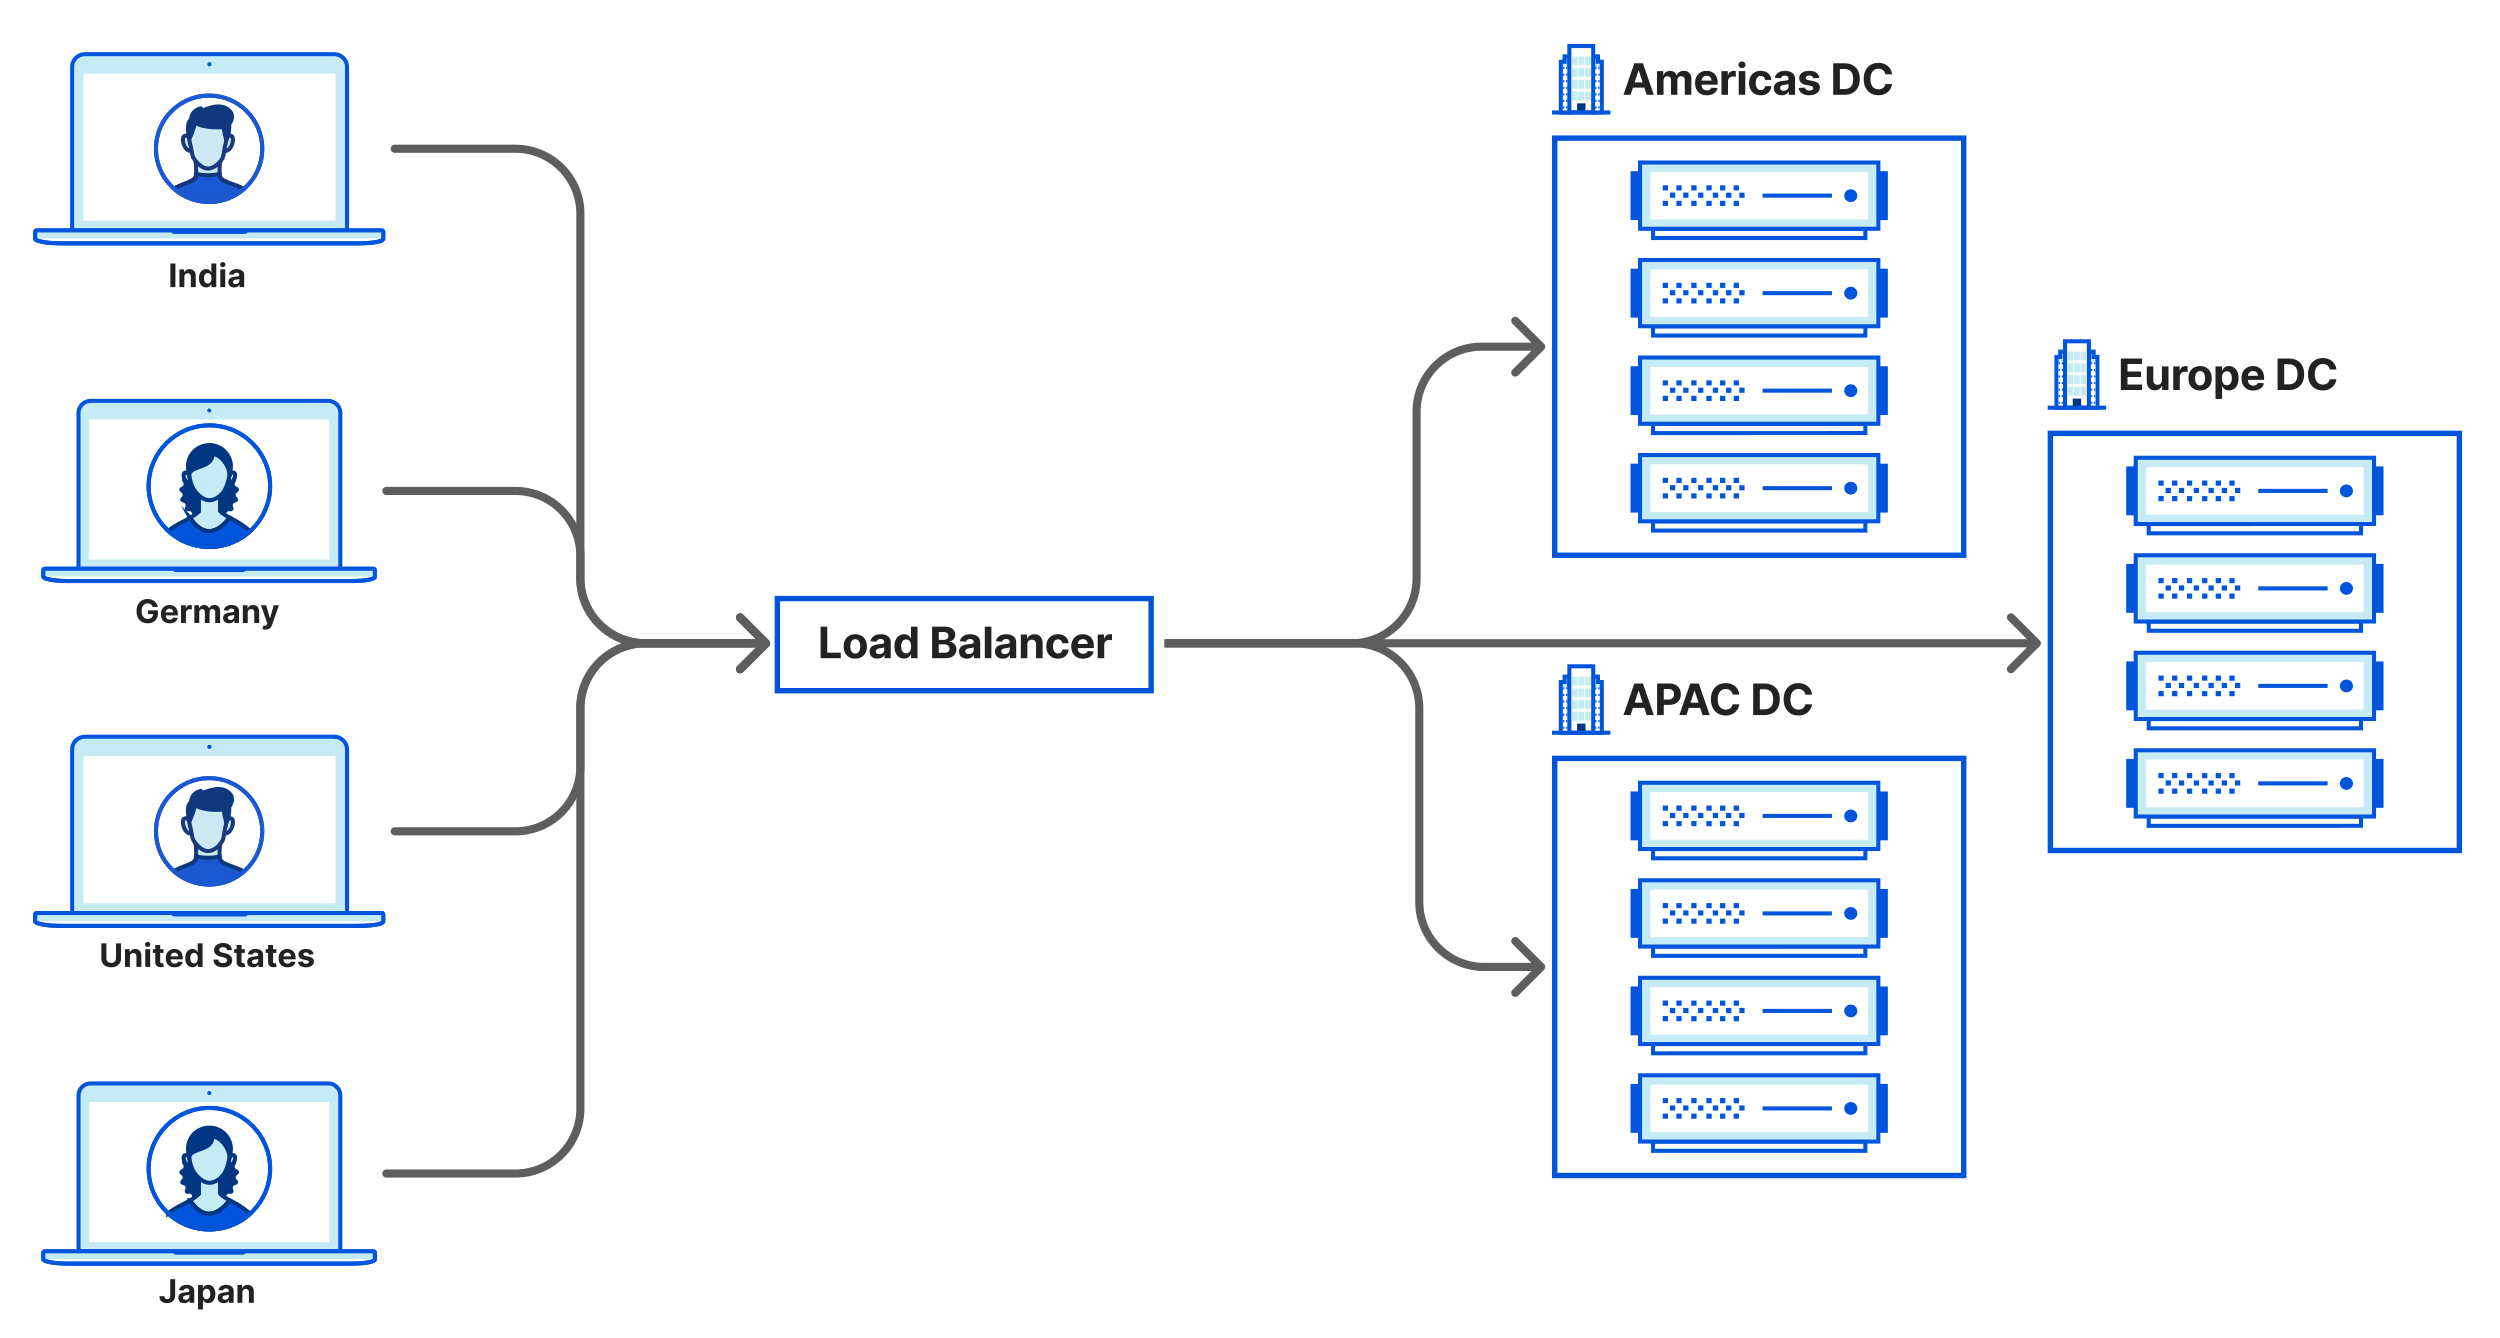 <svg xmlns="http://www.w3.org/2000/svg" width="923" height="494" fill="none" viewBox="0 0 923 494"><path fill="#fff" d="M0 0h923v494H0z"/><path fill="#222" d="M64.76 97.273V106h-1.845v-8.727zm3.3 4.943V106h-1.816v-6.546h1.73v1.155h.077q.218-.57.728-.903.512-.337 1.24-.337.682 0 1.19.299.506.298.788.852.28.55.281 1.312V106h-1.815v-3.844q.004-.6-.307-.937-.311-.341-.857-.341-.366 0-.647.158-.278.157-.435.46a1.6 1.6 0 0 0-.158.72m8.06 3.891q-.745 0-1.35-.384-.6-.388-.955-1.138-.35-.754-.35-1.849 0-1.125.363-1.871.363-.75.963-1.12.605-.376 1.326-.376.549 0 .916.188.37.183.596.46.23.273.35.537h.055v-3.281h1.811V106h-1.79v-1.048h-.076a2.3 2.3 0 0 1-.362.541 1.8 1.8 0 0 1-.601.439q-.367.175-.895.175m.576-1.445q.44 0 .742-.239a1.5 1.5 0 0 0 .468-.677q.166-.435.166-1.019t-.162-1.014a1.46 1.46 0 0 0-.468-.665 1.2 1.2 0 0 0-.746-.234q-.448 0-.754.243-.308.243-.465.673a2.9 2.9 0 0 0-.157.997q0 .572.157 1.01.162.435.465.682.306.243.754.243M81.338 106v-6.546h1.815V106zm.912-7.39a1 1 0 0 1-.695-.268.87.87 0 0 1-.286-.652q0-.375.286-.643a.98.98 0 0 1 .695-.273q.405 0 .69.273.29.268.29.643 0 .38-.29.652a.97.97 0 0 1-.69.269m4.224 7.514q-.627 0-1.117-.218a1.8 1.8 0 0 1-.775-.652q-.282-.435-.282-1.082 0-.546.2-.916.201-.37.546-.597.346-.225.784-.341a6 6 0 0 1 .93-.162q.57-.06.92-.111.35-.054.507-.161a.36.36 0 0 0 .157-.316v-.025q0-.405-.255-.627-.252-.222-.716-.221-.49 0-.78.217a1 1 0 0 0-.383.537l-1.68-.137q.129-.596.503-1.031.375-.439.968-.673.596-.24 1.38-.239.546 0 1.044.128.504.128.891.397.392.268.618.69.226.417.226 1.001V106h-1.722v-.908h-.05a1.9 1.9 0 0 1-.423.542 2 2 0 0 1-.635.362 2.6 2.6 0 0 1-.856.128m.52-1.253q.4 0 .707-.158.307-.162.482-.435.174-.272.174-.617v-.695a1 1 0 0 1-.234.102 4 4 0 0 1-.328.081q-.184.034-.367.064l-.332.047q-.32.047-.558.149a.9.9 0 0 0-.371.277.68.68 0 0 0-.132.426q0 .37.268.567.273.192.69.192M56.356 224.094a1.9 1.9 0 0 0-.251-.55 1.7 1.7 0 0 0-.925-.669 2.2 2.2 0 0 0-.652-.089q-.669 0-1.176.332-.503.332-.784.967-.282.631-.282 1.543t.277 1.551.784.976q.508.332 1.198.332.626 0 1.07-.221.447-.227.681-.635.24-.409.239-.968l.375.056h-2.25v-1.389h3.652v1.099q0 1.15-.486 1.977-.486.823-1.338 1.27-.852.443-1.952.443-1.227 0-2.156-.541a3.76 3.76 0 0 1-1.449-1.547q-.515-1.005-.515-2.386 0-1.061.306-1.892a4 4 0 0 1 .87-1.415q.558-.579 1.3-.882a4.2 4.2 0 0 1 1.606-.303q.742 0 1.38.218.64.213 1.134.605.5.392.814.933.315.537.405 1.185zm6.29 6.034q-1.009 0-1.738-.409a2.8 2.8 0 0 1-1.116-1.168q-.392-.759-.392-1.794 0-1.01.392-1.773t1.103-1.189q.716-.426 1.68-.426.647 0 1.205.209.563.204.98.618.422.414.657 1.04.234.622.234 1.457v.499h-5.527v-1.125h3.818a1.4 1.4 0 0 0-.17-.695 1.2 1.2 0 0 0-.473-.473 1.35 1.35 0 0 0-.695-.175q-.413 0-.733.192-.315.188-.494.507-.18.316-.183.703v1.07q0 .486.179.84.183.353.515.545.333.192.789.192.302 0 .554-.085a1.11 1.11 0 0 0 .703-.674l1.679.111q-.128.605-.524 1.057a2.64 2.64 0 0 1-1.015.699q-.617.246-1.427.247m4.19-.128v-6.545h1.76v1.142h.068q.18-.61.6-.921a1.58 1.58 0 0 1 .972-.315 2.6 2.6 0 0 1 .571.064v1.611a3.2 3.2 0 0 0-.767-.098q-.4 0-.716.174a1.3 1.3 0 0 0-.494.477q-.18.308-.179.708V230zm4.91 0v-6.545h1.73v1.154h.077q.204-.575.682-.907.477-.333 1.142-.333.673 0 1.146.337.473.333.63.903h.069q.2-.562.724-.899.53-.34 1.249-.341.915 0 1.487.584.575.58.575 1.645V230h-1.81v-4.044q0-.545-.29-.818a1 1 0 0 0-.725-.273q-.495 0-.771.315-.277.312-.277.823V230h-1.76v-4.082q0-.482-.277-.767-.273-.286-.72-.286-.303 0-.546.153-.238.15-.38.422-.14.269-.14.631V230zm12.812.124q-.627 0-1.117-.218a1.8 1.8 0 0 1-.775-.652q-.282-.435-.282-1.082 0-.546.2-.916.201-.37.546-.597.346-.225.784-.341.443-.115.93-.162.57-.06.92-.111.35-.054.507-.161a.36.36 0 0 0 .157-.316v-.025q0-.405-.255-.627-.252-.221-.716-.221-.49 0-.78.217a1 1 0 0 0-.384.537l-1.678-.137q.127-.596.502-1.031.375-.439.968-.673.596-.239 1.38-.239.546 0 1.044.128.503.127.891.396.391.269.618.691.225.417.226 1.001V230h-1.722v-.908h-.05a1.9 1.9 0 0 1-.423.542 2 2 0 0 1-.635.362 2.6 2.6 0 0 1-.856.128m.52-1.253q.4 0 .707-.158.307-.162.481-.435.175-.272.175-.617v-.695a1 1 0 0 1-.234.102 4 4 0 0 1-.328.081q-.183.034-.367.064l-.332.047q-.32.047-.558.149a.9.9 0 0 0-.371.277.68.68 0 0 0-.132.426q0 .37.268.567.273.192.69.192m6.39-2.655V230h-1.816v-6.545h1.73v1.154h.077a1.83 1.83 0 0 1 .729-.903q.51-.337 1.24-.337.68 0 1.189.299.506.298.788.852.281.55.281 1.312V230h-1.815v-3.844q.004-.6-.307-.937-.311-.341-.856-.341-.367 0-.648.158-.278.157-.435.46a1.6 1.6 0 0 0-.157.72m6.535 6.239a3.6 3.6 0 0 1-.647-.056 2.4 2.4 0 0 1-.495-.132l.41-1.355q.319.098.575.106a.73.73 0 0 0 .447-.119q.192-.127.311-.435l.107-.276-2.348-6.733h1.909l1.355 4.806h.068l1.368-4.806h1.922l-2.544 7.252a3 3 0 0 1-.499.921q-.31.396-.788.609-.477.218-1.15.218M42.823 348.273h1.845v5.667q0 .955-.456 1.671a3.05 3.05 0 0 1-1.265 1.116q-.814.396-1.897.397-1.086 0-1.9-.397a3.05 3.05 0 0 1-1.266-1.116q-.452-.716-.452-1.671v-5.667h1.846v5.51q0 .498.217.886.222.389.622.609.4.222.933.222.538 0 .934-.222.4-.22.617-.609.222-.387.222-.886zm5.145 4.943V357h-1.816v-6.545h1.73v1.154h.077a1.83 1.83 0 0 1 .729-.903q.51-.337 1.24-.337.68 0 1.189.299.507.298.788.852.281.55.281 1.312V357h-1.815v-3.844q.004-.6-.307-.937-.311-.341-.856-.341-.367 0-.648.158-.277.157-.435.46a1.6 1.6 0 0 0-.157.72M53.617 357v-6.545h1.815V357zm.912-7.389a1 1 0 0 1-.695-.269.87.87 0 0 1-.285-.652q0-.375.285-.643a.98.98 0 0 1 .695-.273q.405 0 .69.273.29.268.29.643a.86.86 0 0 1-.29.652.97.97 0 0 1-.69.269m5.84.844v1.363h-3.943v-1.363zm-3.048-1.569h1.816v6.103a.8.8 0 0 0 .076.392.42.42 0 0 0 .213.191.9.9 0 0 0 .324.056q.127 0 .256-.021l.196-.039.285 1.351q-.135.042-.383.098-.247.06-.601.072-.656.026-1.15-.174a1.6 1.6 0 0 1-.763-.622q-.273-.423-.269-1.066zm7.142 8.242q-1.01 0-1.738-.409a2.8 2.8 0 0 1-1.117-1.168q-.392-.759-.392-1.794 0-1.01.392-1.773.393-.762 1.104-1.189.716-.426 1.679-.426.648 0 1.206.209.563.204.98.618.422.413.656 1.04.234.622.234 1.457v.499h-5.526v-1.125h3.818a1.4 1.4 0 0 0-.17-.695 1.2 1.2 0 0 0-.474-.473 1.35 1.35 0 0 0-.694-.175q-.414 0-.733.192-.315.188-.495.507-.178.316-.183.703v1.07q0 .486.18.84.182.353.515.545.332.192.788.192.302 0 .554-.085t.43-.256q.18-.17.273-.418l1.68.111q-.128.605-.525 1.057a2.64 2.64 0 0 1-1.014.699q-.618.246-1.428.247m6.601-.021a2.47 2.47 0 0 1-1.35-.384q-.602-.388-.955-1.138-.35-.754-.35-1.849 0-1.125.362-1.871.363-.75.964-1.121.605-.375 1.325-.375.55 0 .916.188.37.183.597.46.23.273.35.537h.055v-3.281h1.81V357h-1.79v-1.048h-.076a2.3 2.3 0 0 1-.362.541 1.8 1.8 0 0 1-.601.439q-.367.175-.895.175m.575-1.445q.44 0 .742-.239a1.5 1.5 0 0 0 .469-.677q.165-.435.166-1.019 0-.583-.162-1.014a1.46 1.46 0 0 0-.469-.665 1.2 1.2 0 0 0-.746-.234q-.448 0-.754.243-.307.243-.464.673a2.9 2.9 0 0 0-.158.997q0 .572.158 1.01.162.435.464.682.307.243.754.243m12.188-4.879q-.05-.516-.439-.801t-1.053-.286q-.45 0-.762.128a1.07 1.07 0 0 0-.478.345.83.83 0 0 0-.162.503.7.7 0 0 0 .098.409q.111.174.303.303.192.123.443.217.252.09.537.153l.784.188q.57.128 1.049.341.477.212.826.524.35.311.541.733.197.421.2.967-.003.801-.408 1.389-.4.584-1.16.908-.753.32-1.82.32-1.056 0-1.84-.324a2.7 2.7 0 0 1-1.219-.959q-.434-.639-.456-1.581h1.786q.03.44.251.733.225.29.601.439a2.4 2.4 0 0 0 .857.145q.468 0 .814-.137.35-.136.54-.379a.88.88 0 0 0 .193-.558.72.72 0 0 0-.175-.494 1.3 1.3 0 0 0-.503-.341 5 5 0 0 0-.805-.256l-.95-.239q-1.104-.269-1.744-.839-.64-.572-.635-1.539-.003-.793.422-1.384.43-.593 1.18-.925t1.705-.333q.972 0 1.696.333.729.332 1.134.925.405.591.417 1.372zm6.576-.328v1.363h-3.942v-1.363zm-3.047-1.569h1.816v6.103a.8.8 0 0 0 .076.392.42.42 0 0 0 .213.191.9.9 0 0 0 .324.056q.128 0 .256-.021l.196-.039.285 1.351q-.135.042-.383.098a3 3 0 0 1-.6.072q-.657.026-1.151-.174a1.6 1.6 0 0 1-.763-.622q-.273-.423-.269-1.066zm6.096 8.238q-.626 0-1.116-.218a1.8 1.8 0 0 1-.776-.652q-.28-.434-.281-1.082 0-.546.2-.916.201-.37.546-.597.345-.225.784-.341a6 6 0 0 1 .929-.162q.57-.06.92-.111.35-.054.507-.161a.36.36 0 0 0 .158-.316v-.025q0-.405-.256-.627-.25-.221-.716-.221-.489 0-.78.217a1 1 0 0 0-.383.537l-1.679-.137q.128-.596.503-1.031.375-.438.967-.673.597-.239 1.38-.239.547 0 1.045.128.503.127.89.396.393.269.618.691.226.417.226 1.001V357h-1.721v-.908h-.051a1.9 1.9 0 0 1-.422.542 2 2 0 0 1-.635.362 2.6 2.6 0 0 1-.857.128m.52-1.253q.4 0 .708-.158.306-.162.481-.435.175-.272.175-.617v-.695a1 1 0 0 1-.235.102 4 4 0 0 1-.328.081q-.183.034-.366.064l-.333.047q-.32.047-.558.149a.9.9 0 0 0-.37.277.68.68 0 0 0-.133.426q0 .37.269.567.273.192.69.192m8.056-5.416v1.363h-3.942v-1.363zm-3.047-1.569h1.816v6.103q0 .25.076.392a.42.42 0 0 0 .213.191.9.9 0 0 0 .324.056q.129 0 .256-.021l.196-.039.286 1.351a5 5 0 0 1-.384.098q-.247.06-.601.072-.656.026-1.15-.174a1.6 1.6 0 0 1-.763-.622q-.273-.423-.269-1.066zm7.142 8.242q-1.01 0-1.738-.409a2.8 2.8 0 0 1-1.117-1.168q-.392-.759-.392-1.794 0-1.01.392-1.773.393-.762 1.104-1.189.716-.426 1.679-.426.648 0 1.206.209.563.204.98.618.422.413.656 1.04.235.622.235 1.457v.499h-5.527v-1.125h3.818q0-.393-.171-.695a1.2 1.2 0 0 0-.473-.473 1.35 1.35 0 0 0-.694-.175q-.414 0-.733.192-.315.188-.494.507a1.43 1.43 0 0 0-.184.703v1.07q0 .486.179.84.183.353.516.545.332.192.788.192.303 0 .554-.085t.431-.256a1.1 1.1 0 0 0 .272-.418l1.679.111q-.128.605-.524 1.057a2.6 2.6 0 0 1-1.014.699q-.618.246-1.428.247m9.635-4.807-1.662.102a.85.85 0 0 0-.183-.383.96.96 0 0 0-.371-.277 1.3 1.3 0 0 0-.541-.107q-.422 0-.711.179-.29.175-.29.469 0 .234.187.396.188.162.644.26l1.184.239q.955.196 1.424.631.468.434.468 1.142 0 .643-.379 1.129-.375.486-1.031.758-.652.269-1.504.269-1.3 0-2.071-.541a2.1 2.1 0 0 1-.899-1.483l1.785-.094a.92.92 0 0 0 .392.605q.31.205.797.205.477 0 .767-.184.294-.187.298-.481a.5.5 0 0 0-.208-.405q-.205-.162-.631-.247l-1.134-.226q-.959-.191-1.427-.665-.465-.472-.465-1.206 0-.63.341-1.086.345-.456.968-.704.626-.246 1.465-.247 1.24 0 1.952.524.716.525.835 1.428M62.84 472.273h1.825v6.085q0 .843-.38 1.466-.375.622-1.044.959t-1.555.336a3.6 3.6 0 0 1-1.432-.277 2.3 2.3 0 0 1-1.014-.852q-.376-.575-.37-1.445h1.836q.008.346.14.593a.96.96 0 0 0 .371.375q.24.128.563.128.34 0 .575-.145.239-.15.362-.435.124-.286.124-.703zm5.182 8.851q-.626 0-1.116-.218a1.8 1.8 0 0 1-.776-.652q-.28-.434-.28-1.082 0-.546.2-.916t.545-.597q.346-.225.784-.341a6 6 0 0 1 .93-.162q.57-.06.92-.111.349-.054.507-.161a.36.36 0 0 0 .157-.316v-.025q0-.405-.255-.627-.252-.221-.716-.221-.49 0-.78.217a1 1 0 0 0-.384.537l-1.679-.137q.129-.596.503-1.031.375-.438.968-.673.596-.239 1.38-.239.546 0 1.044.128.503.127.89.396.393.269.619.691.226.417.226 1.001V481h-1.722v-.908h-.051a1.9 1.9 0 0 1-.422.542 2 2 0 0 1-.635.362 2.6 2.6 0 0 1-.857.128m.52-1.253q.4 0 .708-.158.306-.162.481-.435.175-.272.175-.617v-.695a1 1 0 0 1-.234.102 4 4 0 0 1-.328.081q-.184.034-.367.064l-.332.047q-.32.047-.558.149a.9.9 0 0 0-.371.277.68.68 0 0 0-.132.426q0 .37.268.567.273.192.69.192m4.575 3.584v-9h1.79v1.099h.08q.12-.264.346-.537.23-.277.597-.46.37-.188.92-.188.716 0 1.321.375.605.37.967 1.121.363.746.362 1.871 0 1.095-.353 1.849-.35.75-.955 1.138-.601.384-1.346.384-.529 0-.9-.175a1.9 1.9 0 0 1-.6-.439 2.2 2.2 0 0 1-.358-.541h-.056v3.503zm1.777-5.728q0 .584.162 1.019t.469.677q.306.239.745.239.444 0 .75-.243.308-.247.465-.682.162-.438.162-1.01 0-.567-.158-.997a1.5 1.5 0 0 0-.464-.673 1.18 1.18 0 0 0-.755-.243 1.2 1.2 0 0 0-.75.234 1.5 1.5 0 0 0-.464.665 2.9 2.9 0 0 0-.162 1.014m7.683 3.397q-.626 0-1.116-.218a1.8 1.8 0 0 1-.776-.652q-.28-.434-.281-1.082 0-.546.2-.916.201-.37.546-.597.345-.225.784-.341a6 6 0 0 1 .929-.162q.57-.06.92-.111.35-.054.507-.161a.36.36 0 0 0 .158-.316v-.025q0-.405-.256-.627-.25-.221-.716-.221-.489 0-.78.217a1 1 0 0 0-.383.537l-1.679-.137q.128-.596.503-1.031.375-.438.967-.673.597-.239 1.38-.239.547 0 1.045.128.503.127.89.396.393.269.618.691.226.417.226 1.001V481h-1.721v-.908h-.051a1.9 1.9 0 0 1-.422.542 2 2 0 0 1-.635.362 2.6 2.6 0 0 1-.857.128m.52-1.253q.4 0 .708-.158.306-.162.481-.435.175-.272.175-.617v-.695a1 1 0 0 1-.235.102 4 4 0 0 1-.328.081q-.183.034-.366.064l-.333.047q-.32.047-.558.149a.9.9 0 0 0-.37.277.68.68 0 0 0-.133.426q0 .37.269.567.273.192.69.192m6.39-2.655V481h-1.815v-6.545h1.73v1.154h.076a1.83 1.83 0 0 1 .73-.903q.51-.337 1.24-.337.681 0 1.188.299.507.298.788.852.282.55.282 1.312V481H91.89v-3.844q.004-.6-.306-.937-.311-.341-.857-.341-.366 0-.648.158-.277.157-.434.46a1.6 1.6 0 0 0-.158.72"/><path fill="#fff" stroke="#0055DC" stroke-width="2" d="M574 280h151v154H574z"/><path fill="#C5EBF5" stroke="#0055DC" stroke-miterlimit="10" stroke-width="1.5" d="M591.378 270.527h-3.162v-20.714h1.756v1.977h1.406z"/><path fill="#fff" d="M590.596 253.768h-2.312v16.669h2.312z"/><path fill="#0055DC" d="M590.086 254.528h.501v-.76h-.501zm-1.151 0h.501v-.76h-.501zm1.151 2.423h.501v-.761h-.501zm-1.151 0h.501v-.761h-.501zm1.151 2.422h.501v-.76h-.501zm-1.151 0h.501v-.76h-.501zm1.151 2.422h.501v-.76h-.501zm-1.151 0h.501v-.76h-.501zm1.151 2.423h.501v-.76h-.501zm-1.151 0h.501v-.76h-.501zm1.151 2.422h.501v-.76h-.501zm-1.151 0h.501v-.76h-.501zm1.151 2.422h.501v-.76h-.501zm-1.151 0h.501v-.76h-.501zm2.997-16.004h-.554v17.469h.554z"/><path fill="#C5EBF5" stroke="#0055DC" stroke-miterlimit="10" stroke-width="1.5" d="M576.25 270.527h3.163v-20.714h-1.757v1.977h-1.406z"/><path fill="#fff" d="M579.353 253.768h-2.312v16.669h2.312z"/><path fill="#0055DC" d="M577.542 253.768h-.501v.76h.501zm1.151 0h-.501v.76h.501zm-1.151 2.422h-.501v.76h.501zm1.151 0h-.501v.76h.501zm-1.151 2.423h-.501v.76h.501zm1.151 0h-.501v.76h.501zm-1.151 2.422h-.501v.76h.501zm1.151 0h-.501v.76h.501zm-1.151 2.423h-.501v.76h.501zm1.151 0h-.501v.76h.501zm-1.151 2.422h-.501v.76h.501zm1.151 0h-.501v.76h.501zm-1.151 2.422h-.501v.76h.501zm1.151 0h-.501v.76h.501zm-2.443-15.244h-.554v17.469h.554z"/><path fill="#fff" stroke="#0055DC" stroke-miterlimit="10" stroke-width="1.5" d="M588.216 246h-8.803v24.527h8.803z"/><path fill="#003682" d="M585.364 267.153h-3.099v3.374h3.099z"/><path fill="#C5EBF5" d="M582.433 249.813h-2.14v3.245h2.14zm2.451 0h-2.14v3.245h2.14zm2.452 0h-2.141v3.245h2.141zm-4.903 4.335h-2.14v3.245h2.14zm2.451 0h-2.14v3.245h2.14zm2.452 0h-2.141v3.245h2.141zm-4.903 4.335h-2.14v3.246h2.14zm2.451 0h-2.14v3.246h2.14zm2.452 0h-2.141v3.246h2.141zm-4.903 4.335h-2.14v3.246h2.14zm2.451 0h-2.14v3.246h2.14zm2.452 0h-2.141v3.246h2.141z"/><path stroke="#0055DC" stroke-miterlimit="10" stroke-width="1.5" d="M573 270.527h21.567"/><path fill="#222" d="M602.017 264h-2.636l4.017-11.636h3.17L610.58 264h-2.637l-2.915-8.977h-.09zm-.165-4.574h6.228v1.921h-6.228zm9.952 4.574v-11.636h4.591q1.324 0 2.256.505a3.43 3.43 0 0 1 1.42 1.392q.495.887.494 2.046 0 1.159-.5 2.045a3.45 3.45 0 0 1-1.448 1.381q-.944.494-2.284.494h-2.927v-1.971h2.529q.71 0 1.17-.245.466-.249.693-.687.233-.444.233-1.017 0-.58-.233-1.012a1.55 1.55 0 0 0-.693-.676q-.465-.244-1.182-.244h-1.659V264zm10.845 0h-2.636l4.017-11.636h3.171L631.212 264h-2.636l-2.915-8.977h-.091zm-.164-4.574h6.227v1.921h-6.227zm19.672-2.988h-2.489a2.4 2.4 0 0 0-.278-.858 2.2 2.2 0 0 0-.54-.648 2.4 2.4 0 0 0-.762-.409 2.9 2.9 0 0 0-.926-.142q-.903 0-1.574.449-.67.443-1.039 1.295-.37.846-.37 2.057 0 1.244.37 2.091.375.846 1.045 1.278t1.551.432q.495 0 .915-.131a2.4 2.4 0 0 0 .756-.38q.329-.256.545-.62a2.4 2.4 0 0 0 .307-.829l2.489.011a4.5 4.5 0 0 1-.483 1.546 4.7 4.7 0 0 1-1.029 1.323 4.8 4.8 0 0 1-1.534.921q-.886.335-2.005.335-1.557 0-2.785-.704-1.221-.705-1.931-2.04-.705-1.335-.705-3.233 0-1.904.716-3.239t1.943-2.034q1.227-.704 2.762-.704 1.011 0 1.875.284a4.8 4.8 0 0 1 1.539.829q.67.54 1.091 1.324.426.784.546 1.796m9.24 7.562h-4.125v-11.636h4.159q1.756 0 3.023.698a4.7 4.7 0 0 1 1.949 1.995q.687 1.3.687 3.113 0 1.819-.687 3.125a4.7 4.7 0 0 1-1.961 2.006q-1.272.699-3.045.699m-1.665-2.108h1.563q1.09 0 1.835-.386a2.5 2.5 0 0 0 1.125-1.211q.381-.823.381-2.125 0-1.289-.381-2.108-.375-.817-1.119-1.204-.745-.387-1.836-.386h-1.568zm19.272-5.454h-2.489a2.4 2.4 0 0 0-.278-.858 2.2 2.2 0 0 0-.54-.648 2.4 2.4 0 0 0-.762-.409 2.9 2.9 0 0 0-.926-.142q-.903 0-1.574.449-.67.443-1.039 1.295-.37.846-.37 2.057 0 1.244.37 2.091.375.846 1.045 1.278t1.551.432q.495 0 .915-.131a2.4 2.4 0 0 0 .756-.38q.329-.256.545-.62a2.4 2.4 0 0 0 .307-.829l2.489.011a4.5 4.5 0 0 1-.483 1.546 4.7 4.7 0 0 1-1.029 1.323 4.8 4.8 0 0 1-1.534.921q-.886.335-2.005.335-1.557 0-2.785-.704-1.221-.705-1.931-2.04-.705-1.335-.705-3.233 0-1.904.716-3.239t1.943-2.034q1.227-.704 2.762-.704 1.011 0 1.875.284a4.8 4.8 0 0 1 1.539.829q.67.54 1.091 1.324.426.784.546 1.796"/><path fill="#0055DC" d="M605.507 292.198H602v18.05h3.507zm91.493 0h-3.507v18.05H697z"/><path fill="#fff" stroke="#0055DC" stroke-miterlimit="10" stroke-width="1.5" d="M610.31 313.464v3.426l78.377-.004v-3.426z"/><path fill="#C5EBF5" stroke="#0055DC" stroke-miterlimit="10" stroke-width="1.5" d="M693.492 289h-87.985v24.462h87.985z"/><path fill="#fff" d="M689.692 310.012v-17.564h-80.384v17.564z"/><path fill="#0055DC" d="M615.832 297.408h-1.947v1.902h1.947zm0 5.725h-1.947v1.903h1.947zm2.667-3.016h-1.948v1.902h1.948zm2.37-2.709h-1.947v1.902h1.947zm0 5.725h-1.947v1.903h1.947zm2.52-3.016h-1.948v1.902h1.948zm2.98-2.709h-1.947v1.902h1.947zm0 5.725h-1.947v1.903h1.947zm2.519-3.016h-1.947v1.902h1.947zm3.065-2.709h-1.948v1.902h1.948zm0 5.725h-1.948v1.903h1.948zm2.371-3.016h-1.948v1.902h1.948zm2.666-2.709h-1.948v1.902h1.948zm0 5.725h-1.948v1.903h1.948zm2.224-3.016h-1.948v1.902h1.948zm2.815-2.709h-1.948v1.902h1.948zm0 5.725h-1.948v1.903h1.948zm2.075-3.016h-1.947v1.902h1.947zm39.202 3.475c1.335 0 2.418-1.057 2.418-2.361s-1.083-2.362-2.418-2.362-2.418 1.058-2.418 2.362 1.083 2.361 2.418 2.361"/><path stroke="#0055DC" stroke-miterlimit="10" stroke-width="1.5" d="M676.354 301.231h-25.606"/><path fill="#0055DC" d="M605.507 328.198H602v18.05h3.507zm91.493 0h-3.507v18.05H697z"/><path fill="#fff" stroke="#0055DC" stroke-miterlimit="10" stroke-width="1.5" d="M610.31 349.464v3.426l78.377-.004v-3.426z"/><path fill="#C5EBF5" stroke="#0055DC" stroke-miterlimit="10" stroke-width="1.5" d="M693.492 325h-87.985v24.462h87.985z"/><path fill="#fff" d="M689.692 346.012v-17.564h-80.384v17.564z"/><path fill="#0055DC" d="M615.832 333.408h-1.947v1.902h1.947zm0 5.725h-1.947v1.903h1.947zm2.667-3.016h-1.948v1.902h1.948zm2.37-2.709h-1.947v1.902h1.947zm0 5.725h-1.947v1.903h1.947zm2.52-3.016h-1.948v1.902h1.948zm2.98-2.709h-1.947v1.902h1.947zm0 5.725h-1.947v1.903h1.947zm2.519-3.016h-1.947v1.902h1.947zm3.065-2.709h-1.948v1.902h1.948zm0 5.725h-1.948v1.903h1.948zm2.371-3.016h-1.948v1.902h1.948zm2.666-2.709h-1.948v1.902h1.948zm0 5.725h-1.948v1.903h1.948zm2.224-3.016h-1.948v1.902h1.948zm2.815-2.709h-1.948v1.902h1.948zm0 5.725h-1.948v1.903h1.948zm2.075-3.016h-1.947v1.902h1.947zm39.202 3.475c1.335 0 2.418-1.057 2.418-2.361s-1.083-2.362-2.418-2.362-2.418 1.058-2.418 2.362 1.083 2.361 2.418 2.361"/><path stroke="#0055DC" stroke-miterlimit="10" stroke-width="1.5" d="M676.354 337.231h-25.606"/><path fill="#0055DC" d="M605.507 364.198H602v18.05h3.507zm91.493 0h-3.507v18.05H697z"/><path fill="#fff" stroke="#0055DC" stroke-miterlimit="10" stroke-width="1.5" d="M610.31 385.464v3.426l78.377-.004v-3.426z"/><path fill="#C5EBF5" stroke="#0055DC" stroke-miterlimit="10" stroke-width="1.5" d="M693.492 361h-87.985v24.462h87.985z"/><path fill="#fff" d="M689.692 382.012v-17.564h-80.384v17.564z"/><path fill="#0055DC" d="M615.832 369.408h-1.947v1.902h1.947zm0 5.725h-1.947v1.903h1.947zm2.667-3.016h-1.948v1.902h1.948zm2.37-2.709h-1.947v1.902h1.947zm0 5.725h-1.947v1.903h1.947zm2.52-3.016h-1.948v1.902h1.948zm2.98-2.709h-1.947v1.902h1.947zm0 5.725h-1.947v1.903h1.947zm2.519-3.016h-1.947v1.902h1.947zm3.065-2.709h-1.948v1.902h1.948zm0 5.725h-1.948v1.903h1.948zm2.371-3.016h-1.948v1.902h1.948zm2.666-2.709h-1.948v1.902h1.948zm0 5.725h-1.948v1.903h1.948zm2.224-3.016h-1.948v1.902h1.948zm2.815-2.709h-1.948v1.902h1.948zm0 5.725h-1.948v1.903h1.948zm2.075-3.016h-1.947v1.902h1.947zm39.202 3.475c1.335 0 2.418-1.057 2.418-2.361s-1.083-2.362-2.418-2.362-2.418 1.058-2.418 2.362 1.083 2.361 2.418 2.361"/><path stroke="#0055DC" stroke-miterlimit="10" stroke-width="1.5" d="M676.354 373.231h-25.606"/><path fill="#0055DC" d="M605.507 400.198H602v18.05h3.507zm91.493 0h-3.507v18.05H697z"/><path fill="#fff" stroke="#0055DC" stroke-miterlimit="10" stroke-width="1.5" d="M610.31 421.464v3.426l78.377-.004v-3.426z"/><path fill="#C5EBF5" stroke="#0055DC" stroke-miterlimit="10" stroke-width="1.5" d="M693.492 397h-87.985v24.462h87.985z"/><path fill="#fff" d="M689.692 418.012v-17.564h-80.384v17.564z"/><path fill="#0055DC" d="M615.832 405.408h-1.947v1.902h1.947zm0 5.725h-1.947v1.903h1.947zm2.667-3.016h-1.948v1.902h1.948zm2.37-2.709h-1.947v1.902h1.947zm0 5.725h-1.947v1.903h1.947zm2.52-3.016h-1.948v1.902h1.948zm2.98-2.709h-1.947v1.902h1.947zm0 5.725h-1.947v1.903h1.947zm2.519-3.016h-1.947v1.902h1.947zm3.065-2.709h-1.948v1.902h1.948zm0 5.725h-1.948v1.903h1.948zm2.371-3.016h-1.948v1.902h1.948zm2.666-2.709h-1.948v1.902h1.948zm0 5.725h-1.948v1.903h1.948zm2.224-3.016h-1.948v1.902h1.948zm2.815-2.709h-1.948v1.902h1.948zm0 5.725h-1.948v1.903h1.948zm2.075-3.016h-1.947v1.902h1.947zm39.202 3.475c1.335 0 2.418-1.057 2.418-2.361s-1.083-2.362-2.418-2.362-2.418 1.058-2.418 2.362 1.083 2.361 2.418 2.361"/><path stroke="#0055DC" stroke-miterlimit="10" stroke-width="1.5" d="M676.354 409.231h-25.606"/><path fill="#fff" stroke="#0055DC" stroke-width="2" d="M574 51h151v154H574z"/><path fill="#C5EBF5" stroke="#0055DC" stroke-miterlimit="10" stroke-width="1.5" d="M591.378 41.527h-3.162V20.813h1.756v1.977h1.406z"/><path fill="#fff" d="M590.596 24.768h-2.312v16.669h2.312z"/><path fill="#0055DC" d="M590.086 25.528h.501v-.76h-.501zm-1.151 0h.501v-.76h-.501zm1.151 2.422h.501v-.76h-.501zm-1.151 0h.501v-.76h-.501zm1.151 2.423h.501v-.76h-.501zm-1.151 0h.501v-.76h-.501zm1.151 2.422h.501v-.76h-.501zm-1.151 0h.501v-.76h-.501zm1.151 2.423h.501v-.76h-.501zm-1.151 0h.501v-.76h-.501zm1.151 2.422h.501v-.76h-.501zm-1.151 0h.501v-.76h-.501zm1.151 2.423h.501v-.76h-.501zm-1.151 0h.501v-.76h-.501zm2.997-16.005h-.554v17.47h.554z"/><path fill="#C5EBF5" stroke="#0055DC" stroke-miterlimit="10" stroke-width="1.5" d="M576.25 41.527h3.163V20.813h-1.757v1.977h-1.406z"/><path fill="#fff" d="M579.353 24.768h-2.312v16.669h2.312z"/><path fill="#0055DC" d="M577.542 24.768h-.501v.76h.501zm1.151 0h-.501v.76h.501zm-1.151 2.422h-.501v.76h.501zm1.151 0h-.501v.76h.501zm-1.151 2.423h-.501v.76h.501zm1.151 0h-.501v.76h.501zm-1.151 2.422h-.501v.76h.501zm1.151 0h-.501v.76h.501zm-1.151 2.423h-.501v.76h.501zm1.151 0h-.501v.76h.501zm-1.151 2.422h-.501v.76h.501zm1.151 0h-.501v.76h.501zm-1.151 2.422h-.501v.76h.501zm1.151 0h-.501v.76h.501zm-2.443-15.244h-.554v17.47h.554z"/><path fill="#fff" stroke="#0055DC" stroke-miterlimit="10" stroke-width="1.5" d="M588.216 17h-8.803v24.528h8.803z"/><path fill="#003682" d="M585.364 38.153h-3.099v3.375h3.099z"/><path fill="#C5EBF5" d="M582.433 20.813h-2.14v3.245h2.14zm2.451 0h-2.14v3.245h2.14zm2.452 0h-2.141v3.245h2.141zm-4.903 4.335h-2.14v3.245h2.14zm2.451 0h-2.14v3.245h2.14zm2.452 0h-2.141v3.245h2.141zm-4.903 4.335h-2.14v3.245h2.14zm2.451 0h-2.14v3.245h2.14zm2.452 0h-2.141v3.245h2.141zm-4.903 4.335h-2.14v3.246h2.14zm2.451 0h-2.14v3.246h2.14zm2.452 0h-2.141v3.246h2.141z"/><path stroke="#0055DC" stroke-miterlimit="10" stroke-width="1.5" d="M573 41.528h21.567"/><path fill="#222" d="M602.017 35h-2.636l4.017-11.636h3.17L610.58 35h-2.637l-2.915-8.977h-.09zm-.165-4.574h6.228v1.92h-6.228zM611.759 35v-8.727h2.306v1.54h.103q.273-.768.909-1.21.636-.444 1.523-.444.897 0 1.528.449.63.443.841 1.204h.091q.267-.75.966-1.198.704-.455 1.664-.455 1.223 0 1.983.779.767.773.767 2.193V35h-2.414v-5.392q0-.728-.387-1.091-.385-.363-.966-.364-.659 0-1.028.42-.369.416-.369 1.098V35h-2.347v-5.443q0-.643-.369-1.023-.365-.38-.96-.38-.404 0-.728.204-.318.199-.505.563a1.8 1.8 0 0 0-.188.84V35zm18.395.17q-1.347 0-2.318-.545a3.73 3.73 0 0 1-1.489-1.557q-.523-1.01-.523-2.392 0-1.346.523-2.363a3.86 3.86 0 0 1 1.471-1.586q.955-.568 2.239-.568.864 0 1.608.279.75.272 1.307.823.563.552.875 1.387.312.829.312 1.943v.665h-7.369v-1.5h5.091a1.86 1.86 0 0 0-.227-.927 1.63 1.63 0 0 0-.631-.63 1.8 1.8 0 0 0-.926-.233 1.86 1.86 0 0 0-.977.256q-.421.25-.659.676-.24.42-.245.937v1.426q0 .648.239 1.12.245.47.687.727.444.255 1.051.256.404 0 .739-.114a1.5 1.5 0 0 0 .574-.34q.238-.228.364-.558l2.238.148a3.04 3.04 0 0 1-.699 1.41q-.522.595-1.352.93-.824.33-1.903.33m5.409-.17v-8.727h2.347v1.523h.09q.24-.813.802-1.228.562-.42 1.295-.42a3.7 3.7 0 0 1 .761.085v2.148a3 3 0 0 0-.471-.091 4 4 0 0 0-.551-.04q-.534 0-.955.233a1.7 1.7 0 0 0-.659.636 1.84 1.84 0 0 0-.239.944V35zm6.371 0v-8.727h2.42V35zm1.216-9.852q-.54 0-.926-.358a1.16 1.16 0 0 1-.381-.87q0-.5.381-.858.386-.363.926-.363t.92.363q.387.36.387.858 0 .506-.387.87-.38.357-.92.358m6.91 10.022q-1.341 0-2.306-.568a3.84 3.84 0 0 1-1.478-1.59q-.511-1.018-.511-2.341 0-1.342.517-2.353a3.84 3.84 0 0 1 1.483-1.585q.96-.574 2.284-.574 1.142 0 2 .415a3.34 3.34 0 0 1 1.358 1.165q.5.75.551 1.761h-2.284q-.096-.654-.511-1.051-.41-.404-1.074-.404-.563 0-.983.307-.416.302-.648.881-.233.58-.233 1.403 0 .835.227 1.42.233.586.654.893.42.307.983.307.414 0 .744-.17.336-.172.551-.495.222-.33.29-.79h2.284q-.057 1-.545 1.762a3.3 3.3 0 0 1-1.336 1.181q-.852.426-2.017.426m7.76-.005q-.835 0-1.488-.29a2.4 2.4 0 0 1-1.034-.87q-.375-.579-.375-1.443 0-.726.267-1.221t.727-.796 1.045-.454a8 8 0 0 1 1.239-.216q.762-.08 1.227-.148.466-.073.677-.216a.48.48 0 0 0 .21-.42v-.034q0-.54-.341-.835-.336-.296-.955-.296-.653 0-1.039.29a1.33 1.33 0 0 0-.512.716l-2.238-.182q.17-.796.67-1.375.5-.586 1.29-.898.795-.318 1.841-.318.727 0 1.392.17.67.17 1.187.529.523.358.824.92.301.558.301 1.336V35h-2.295v-1.21h-.068a2.5 2.5 0 0 1-.563.721 2.6 2.6 0 0 1-.847.483q-.494.17-1.142.17m.694-1.67q.534 0 .943-.21.41-.217.642-.58.233-.364.233-.824v-.927q-.114.075-.313.137a6 6 0 0 1-.437.108q-.244.046-.489.085l-.443.063a3 3 0 0 0-.744.198q-.318.136-.495.37a.9.9 0 0 0-.176.568q0 .494.358.756.364.255.921.255m13.184-4.734-2.216.137a1.14 1.14 0 0 0-.244-.512 1.3 1.3 0 0 0-.494-.369 1.7 1.7 0 0 0-.722-.142q-.562 0-.949.239-.386.232-.386.625 0 .312.25.528t.858.347l1.58.318q1.272.261 1.897.84.625.58.625 1.523 0 .858-.505 1.506-.5.649-1.375 1.011-.87.359-2.006.358-1.733 0-2.761-.721a2.8 2.8 0 0 1-1.199-1.977l2.38-.125q.108.527.523.806.415.273 1.063.273.636 0 1.022-.244.392-.25.398-.642a.67.67 0 0 0-.278-.54q-.273-.216-.841-.33l-1.512-.3q-1.278-.257-1.903-.887-.62-.63-.619-1.608 0-.84.454-1.449.46-.608 1.29-.937.835-.33 1.954-.33 1.654 0 2.603.699.954.699 1.113 1.903M680.943 35h-4.125V23.364h4.159q1.756 0 3.023.698a4.7 4.7 0 0 1 1.949 1.995q.687 1.3.687 3.114 0 1.818-.687 3.124a4.7 4.7 0 0 1-1.961 2.006q-1.272.699-3.045.699m-1.665-2.108h1.563q1.09 0 1.835-.386.75-.393 1.125-1.21.381-.825.381-2.125 0-1.29-.381-2.108-.375-.819-1.119-1.205-.745-.387-1.836-.386h-1.568zm19.272-5.455h-2.489a2.4 2.4 0 0 0-.278-.858 2.2 2.2 0 0 0-.54-.647 2.4 2.4 0 0 0-.762-.41 2.9 2.9 0 0 0-.926-.141q-.903 0-1.574.448-.67.444-1.039 1.296-.37.846-.37 2.057 0 1.245.37 2.09.375.847 1.045 1.28.67.43 1.551.431.495 0 .915-.13.426-.132.756-.381.329-.255.545-.62.222-.363.307-.83l2.489.012a4.64 4.64 0 0 1-1.512 2.87 4.8 4.8 0 0 1-1.534.92q-.886.335-2.005.335-1.557 0-2.785-.704-1.221-.705-1.931-2.04-.705-1.335-.705-3.233 0-1.904.716-3.239t1.943-2.034q1.227-.704 2.762-.704a6 6 0 0 1 1.875.284q.869.283 1.539.83.67.538 1.091 1.323.426.784.546 1.796"/><path fill="#0055DC" d="M605.507 63.198H602v18.05h3.507zm91.493 0h-3.507v18.05H697z"/><path fill="#fff" stroke="#0055DC" stroke-miterlimit="10" stroke-width="1.5" d="M610.31 84.465v3.425l78.377-.004V84.46z"/><path fill="#C5EBF5" stroke="#0055DC" stroke-miterlimit="10" stroke-width="1.5" d="M693.492 60h-87.985v24.462h87.985z"/><path fill="#fff" d="M689.692 81.012V63.448h-80.384v17.564z"/><path fill="#0055DC" d="M615.832 68.408h-1.947v1.902h1.947zm0 5.725h-1.947v1.903h1.947zm2.667-3.016h-1.948v1.902h1.948zm2.37-2.709h-1.947v1.902h1.947zm0 5.725h-1.947v1.903h1.947zm2.52-3.016h-1.948v1.902h1.948zm2.98-2.709h-1.947v1.902h1.947zm0 5.725h-1.947v1.903h1.947zm2.519-3.016h-1.947v1.902h1.947zm3.065-2.709h-1.948v1.902h1.948zm0 5.725h-1.948v1.903h1.948zm2.371-3.016h-1.948v1.902h1.948zm2.666-2.709h-1.948v1.902h1.948zm0 5.725h-1.948v1.903h1.948zm2.224-3.016h-1.948v1.902h1.948zm2.815-2.709h-1.948v1.902h1.948zm0 5.725h-1.948v1.903h1.948zm2.075-3.016h-1.947v1.902h1.947zm39.202 3.475c1.335 0 2.418-1.057 2.418-2.361s-1.083-2.362-2.418-2.362-2.418 1.058-2.418 2.362 1.083 2.361 2.418 2.361"/><path stroke="#0055DC" stroke-miterlimit="10" stroke-width="1.5" d="M676.354 72.23h-25.606"/><path fill="#0055DC" d="M605.507 99.198H602v18.05h3.507zm91.493 0h-3.507v18.05H697z"/><path fill="#fff" stroke="#0055DC" stroke-miterlimit="10" stroke-width="1.5" d="M610.31 120.464v3.426l78.377-.004v-3.426z"/><path fill="#C5EBF5" stroke="#0055DC" stroke-miterlimit="10" stroke-width="1.5" d="M693.492 96h-87.985v24.462h87.985z"/><path fill="#fff" d="M689.692 117.012V99.448h-80.384v17.564z"/><path fill="#0055DC" d="M615.832 104.408h-1.947v1.902h1.947zm0 5.725h-1.947v1.903h1.947zm2.667-3.016h-1.948v1.902h1.948zm2.37-2.709h-1.947v1.902h1.947zm0 5.725h-1.947v1.903h1.947zm2.52-3.016h-1.948v1.902h1.948zm2.98-2.709h-1.947v1.902h1.947zm0 5.725h-1.947v1.903h1.947zm2.519-3.016h-1.947v1.902h1.947zm3.065-2.709h-1.948v1.902h1.948zm0 5.725h-1.948v1.903h1.948zm2.371-3.016h-1.948v1.902h1.948zm2.666-2.709h-1.948v1.902h1.948zm0 5.725h-1.948v1.903h1.948zm2.224-3.016h-1.948v1.902h1.948zm2.815-2.709h-1.948v1.902h1.948zm0 5.725h-1.948v1.903h1.948zm2.075-3.016h-1.947v1.902h1.947zm39.202 3.475c1.335 0 2.418-1.057 2.418-2.361s-1.083-2.362-2.418-2.362-2.418 1.058-2.418 2.362 1.083 2.361 2.418 2.361"/><path stroke="#0055DC" stroke-miterlimit="10" stroke-width="1.5" d="M676.354 108.231h-25.606"/><path fill="#0055DC" d="M605.507 135.198H602v18.05h3.507zm91.493 0h-3.507v18.05H697z"/><path fill="#fff" stroke="#0055DC" stroke-miterlimit="10" stroke-width="1.5" d="M610.31 156.464v3.426l78.377-.004v-3.426z"/><path fill="#C5EBF5" stroke="#0055DC" stroke-miterlimit="10" stroke-width="1.5" d="M693.492 132h-87.985v24.462h87.985z"/><path fill="#fff" d="M689.692 153.012v-17.564h-80.384v17.564z"/><path fill="#0055DC" d="M615.832 140.408h-1.947v1.902h1.947zm0 5.725h-1.947v1.903h1.947zm2.667-3.016h-1.948v1.902h1.948zm2.37-2.709h-1.947v1.902h1.947zm0 5.725h-1.947v1.903h1.947zm2.52-3.016h-1.948v1.902h1.948zm2.98-2.709h-1.947v1.902h1.947zm0 5.725h-1.947v1.903h1.947zm2.519-3.016h-1.947v1.902h1.947zm3.065-2.709h-1.948v1.902h1.948zm0 5.725h-1.948v1.903h1.948zm2.371-3.016h-1.948v1.902h1.948zm2.666-2.709h-1.948v1.902h1.948zm0 5.725h-1.948v1.903h1.948zm2.224-3.016h-1.948v1.902h1.948zm2.815-2.709h-1.948v1.902h1.948zm0 5.725h-1.948v1.903h1.948zm2.075-3.016h-1.947v1.902h1.947zm39.202 3.475c1.335 0 2.418-1.057 2.418-2.361s-1.083-2.362-2.418-2.362-2.418 1.058-2.418 2.362 1.083 2.361 2.418 2.361"/><path stroke="#0055DC" stroke-miterlimit="10" stroke-width="1.5" d="M676.354 144.231h-25.606"/><path fill="#0055DC" d="M605.507 171.198H602v18.05h3.507zm91.493 0h-3.507v18.05H697z"/><path fill="#fff" stroke="#0055DC" stroke-miterlimit="10" stroke-width="1.5" d="M610.31 192.464v3.426l78.377-.004v-3.426z"/><path fill="#C5EBF5" stroke="#0055DC" stroke-miterlimit="10" stroke-width="1.5" d="M693.492 168h-87.985v24.462h87.985z"/><path fill="#fff" d="M689.692 189.012v-17.564h-80.384v17.564z"/><path fill="#0055DC" d="M615.832 176.408h-1.947v1.902h1.947zm0 5.725h-1.947v1.903h1.947zm2.667-3.016h-1.948v1.902h1.948zm2.37-2.709h-1.947v1.902h1.947zm0 5.725h-1.947v1.903h1.947zm2.52-3.016h-1.948v1.902h1.948zm2.98-2.709h-1.947v1.902h1.947zm0 5.725h-1.947v1.903h1.947zm2.519-3.016h-1.947v1.902h1.947zm3.065-2.709h-1.948v1.902h1.948zm0 5.725h-1.948v1.903h1.948zm2.371-3.016h-1.948v1.902h1.948zm2.666-2.709h-1.948v1.902h1.948zm0 5.725h-1.948v1.903h1.948zm2.224-3.016h-1.948v1.902h1.948zm2.815-2.709h-1.948v1.902h1.948zm0 5.725h-1.948v1.903h1.948zm2.075-3.016h-1.947v1.902h1.947zm39.202 3.475c1.335 0 2.418-1.057 2.418-2.361s-1.083-2.362-2.418-2.362-2.418 1.058-2.418 2.362 1.083 2.361 2.418 2.361"/><path stroke="#0055DC" stroke-miterlimit="10" stroke-width="1.5" d="M676.354 180.231h-25.606"/><path fill="#fff" stroke="#0055DC" stroke-width="2" d="M757 160h151v154H757z"/><path fill="#C5EBF5" stroke="#0055DC" stroke-miterlimit="10" stroke-width="1.5" d="M774.378 150.527h-3.162v-20.714h1.756v1.977h1.406z"/><path fill="#fff" d="M773.596 133.768h-2.312v16.669h2.312z"/><path fill="#0055DC" d="M773.086 134.528h.502v-.76h-.502zm-1.151 0h.501v-.76h-.501zm1.151 2.423h.502v-.761h-.502zm-1.151 0h.501v-.761h-.501zm1.151 2.422h.502v-.76h-.502zm-1.151 0h.501v-.76h-.501zm1.151 2.422h.502v-.76h-.502zm-1.151 0h.501v-.76h-.501zm1.151 2.423h.502v-.76h-.502zm-1.151 0h.501v-.76h-.501zm1.151 2.422h.502v-.76h-.502zm-1.151 0h.501v-.76h-.501zm1.151 2.422h.502v-.76h-.502zm-1.151 0h.501v-.76h-.501zm2.997-16.004h-.554v17.469h.554z"/><path fill="#C5EBF5" stroke="#0055DC" stroke-miterlimit="10" stroke-width="1.5" d="M759.25 150.527h3.163v-20.714h-1.757v1.977h-1.406z"/><path fill="#fff" d="M762.353 133.768h-2.312v16.669h2.312z"/><path fill="#0055DC" d="M760.542 133.768h-.501v.76h.501zm1.151 0h-.501v.76h.501zm-1.151 2.422h-.501v.76h.501zm1.151 0h-.501v.76h.501zm-1.151 2.423h-.501v.76h.501zm1.151 0h-.501v.76h.501zm-1.151 2.422h-.501v.76h.501zm1.151 0h-.501v.76h.501zm-1.151 2.423h-.501v.76h.501zm1.151 0h-.501v.76h.501zm-1.151 2.422h-.501v.76h.501zm1.151 0h-.501v.76h.501zm-1.151 2.422h-.501v.76h.501zm1.151 0h-.501v.76h.501zm-2.443-15.244h-.554v17.469h.554z"/><path fill="#fff" stroke="#0055DC" stroke-miterlimit="10" stroke-width="1.5" d="M771.216 126h-8.803v24.527h8.803z"/><path fill="#003682" d="M768.364 147.153h-3.099v3.374h3.099z"/><path fill="#C5EBF5" d="M765.433 129.813h-2.14v3.245h2.14zm2.451 0h-2.14v3.245h2.14zm2.451 0h-2.14v3.245h2.14zm-4.902 4.335h-2.14v3.245h2.14zm2.451 0h-2.14v3.245h2.14zm2.451 0h-2.14v3.245h2.14zm-4.902 4.335h-2.14v3.246h2.14zm2.451 0h-2.14v3.246h2.14zm2.451 0h-2.14v3.246h2.14zm-4.902 4.335h-2.14v3.246h2.14zm2.451 0h-2.14v3.246h2.14zm2.451 0h-2.14v3.246h2.14z"/><path stroke="#0055DC" stroke-miterlimit="10" stroke-width="1.5" d="M756 150.527h21.567"/><path fill="#222" d="M783.011 144v-11.636h7.841v2.028h-5.38v2.773h4.977v2.028h-4.977v2.779h5.403V144zm15.172-3.716v-5.011h2.421V144h-2.324v-1.585h-.091a2.6 2.6 0 0 1-.983 1.233q-.681.465-1.665.466-.875 0-1.539-.398a2.73 2.73 0 0 1-1.04-1.131q-.369-.733-.375-1.755v-5.557h2.42v5.125q.006.772.415 1.221t1.097.449q.437 0 .818-.199.38-.204.613-.602.24-.398.233-.983m4.181 3.716v-8.727h2.347v1.522h.09q.24-.811.802-1.227.562-.42 1.295-.42.182 0 .392.022.21.023.369.063v2.148a3 3 0 0 0-.471-.091 4 4 0 0 0-.551-.04 1.94 1.94 0 0 0-.955.233 1.7 1.7 0 0 0-.659.636 1.84 1.84 0 0 0-.239.943V144zm9.908.17q-1.324 0-2.29-.562a3.85 3.85 0 0 1-1.483-1.58q-.523-1.017-.523-2.358 0-1.352.523-2.363a3.8 3.8 0 0 1 1.483-1.58q.966-.568 2.29-.568 1.323 0 2.284.568a3.8 3.8 0 0 1 1.488 1.58q.523 1.011.523 2.363 0 1.341-.523 2.358a3.83 3.83 0 0 1-1.488 1.58q-.96.562-2.284.562m.011-1.875q.603 0 1.006-.34.403-.347.608-.944.21-.596.21-1.358 0-.76-.21-1.358-.205-.596-.608-.943-.403-.346-1.006-.346-.607 0-1.023.346-.409.347-.619.943a4.2 4.2 0 0 0-.205 1.358q0 .762.205 1.358.21.597.619.944.416.34 1.023.34m5.682 4.978v-12h2.386v1.466h.108q.16-.353.461-.716.306-.37.795-.614.495-.25 1.227-.25.955 0 1.762.5.806.495 1.289 1.494.483.995.483 2.495 0 1.46-.471 2.466-.466 1-1.273 1.517a3.26 3.26 0 0 1-1.795.511q-.705 0-1.199-.233a2.5 2.5 0 0 1-.801-.585 3 3 0 0 1-.478-.722h-.074v4.671zm2.369-7.637q0 .779.216 1.358t.625.904q.409.318.995.318.59 0 1-.324.409-.33.619-.909.216-.585.216-1.347 0-.755-.21-1.329-.211-.574-.62-.898t-1.005-.324q-.591 0-1 .313-.404.312-.62.886t-.216 1.352m11.557 4.534q-1.346 0-2.318-.545a3.73 3.73 0 0 1-1.489-1.557q-.522-1.01-.522-2.392 0-1.346.522-2.364a3.87 3.87 0 0 1 1.472-1.585q.954-.568 2.239-.568.863 0 1.608.279.75.272 1.306.823.563.552.875 1.387.313.829.313 1.943v.665h-7.369v-1.5h5.091q0-.524-.228-.926a1.6 1.6 0 0 0-.63-.631 1.8 1.8 0 0 0-.927-.233q-.55 0-.977.256-.42.25-.659.676-.238.42-.244.937v1.426q0 .648.238 1.12.244.471.688.727.443.255 1.051.256.403 0 .739-.114.334-.113.574-.341.238-.227.363-.557l2.239.148a3.06 3.06 0 0 1-.699 1.409q-.522.596-1.352.932-.824.33-1.904.329m13.107-.17h-4.125v-11.636h4.159q1.756 0 3.023.698a4.7 4.7 0 0 1 1.949 1.995q.687 1.3.687 3.113 0 1.819-.687 3.125a4.7 4.7 0 0 1-1.96 2.006q-1.273.699-3.046.699m-1.665-2.108h1.563q1.09 0 1.835-.386a2.5 2.5 0 0 0 1.125-1.211q.381-.823.381-2.125 0-1.289-.381-2.108-.375-.817-1.119-1.204t-1.835-.386h-1.569zm19.272-5.454h-2.489a2.4 2.4 0 0 0-.278-.858q-.21-.381-.54-.648a2.4 2.4 0 0 0-.761-.409 2.9 2.9 0 0 0-.927-.142q-.903 0-1.573.449-.67.443-1.04 1.295-.369.846-.369 2.057 0 1.244.369 2.091.375.846 1.045 1.278t1.551.432q.495 0 .915-.131a2.4 2.4 0 0 0 .756-.38 2.2 2.2 0 0 0 .545-.62 2.4 2.4 0 0 0 .307-.829l2.489.011a4.5 4.5 0 0 1-.483 1.546 4.7 4.7 0 0 1-1.029 1.323 4.8 4.8 0 0 1-1.534.921q-.886.335-2.005.335-1.557 0-2.784-.704-1.223-.705-1.932-2.04-.705-1.335-.705-3.233 0-1.904.716-3.239t1.943-2.034q1.227-.704 2.762-.704 1.011 0 1.875.284a4.8 4.8 0 0 1 1.539.829q.67.54 1.091 1.324.426.784.546 1.796"/><path fill="#0055DC" d="M788.507 172.198H785v18.05h3.507zm91.493 0h-3.507v18.05H880z"/><path fill="#fff" stroke="#0055DC" stroke-miterlimit="10" stroke-width="1.5" d="M793.31 193.464v3.426l78.377-.004v-3.426z"/><path fill="#C5EBF5" stroke="#0055DC" stroke-miterlimit="10" stroke-width="1.5" d="M876.492 169h-87.985v24.462h87.985z"/><path fill="#fff" d="M872.692 190.012v-17.564h-80.384v17.564z"/><path fill="#0055DC" d="M798.832 177.408h-1.947v1.902h1.947zm0 5.725h-1.947v1.903h1.947zm2.667-3.016h-1.948v1.902h1.948zm2.37-2.709h-1.947v1.902h1.947zm0 5.725h-1.947v1.903h1.947zm2.52-3.016h-1.948v1.902h1.948zm2.98-2.709h-1.947v1.902h1.947zm0 5.725h-1.947v1.903h1.947zm2.519-3.016h-1.947v1.902h1.947zm3.065-2.709h-1.948v1.902h1.948zm0 5.725h-1.948v1.903h1.948zm2.371-3.016h-1.948v1.902h1.948zm2.666-2.709h-1.948v1.902h1.948zm0 5.725h-1.948v1.903h1.948zm2.224-3.016h-1.948v1.902h1.948zm2.815-2.709h-1.948v1.902h1.948zm0 5.725h-1.948v1.903h1.948zm2.075-3.016h-1.947v1.902h1.947zm39.202 3.475c1.335 0 2.418-1.057 2.418-2.361s-1.083-2.362-2.418-2.362-2.418 1.058-2.418 2.362 1.083 2.361 2.418 2.361"/><path stroke="#0055DC" stroke-miterlimit="10" stroke-width="1.5" d="M859.354 181.231h-25.606"/><path fill="#0055DC" d="M788.507 208.198H785v18.05h3.507zm91.493 0h-3.507v18.05H880z"/><path fill="#fff" stroke="#0055DC" stroke-miterlimit="10" stroke-width="1.5" d="M793.31 229.464v3.426l78.377-.004v-3.426z"/><path fill="#C5EBF5" stroke="#0055DC" stroke-miterlimit="10" stroke-width="1.5" d="M876.492 205h-87.985v24.462h87.985z"/><path fill="#fff" d="M872.692 226.012v-17.564h-80.384v17.564z"/><path fill="#0055DC" d="M798.832 213.408h-1.947v1.902h1.947zm0 5.725h-1.947v1.903h1.947zm2.667-3.016h-1.948v1.902h1.948zm2.37-2.709h-1.947v1.902h1.947zm0 5.725h-1.947v1.903h1.947zm2.52-3.016h-1.948v1.902h1.948zm2.98-2.709h-1.947v1.902h1.947zm0 5.725h-1.947v1.903h1.947zm2.519-3.016h-1.947v1.902h1.947zm3.065-2.709h-1.948v1.902h1.948zm0 5.725h-1.948v1.903h1.948zm2.371-3.016h-1.948v1.902h1.948zm2.666-2.709h-1.948v1.902h1.948zm0 5.725h-1.948v1.903h1.948zm2.224-3.016h-1.948v1.902h1.948zm2.815-2.709h-1.948v1.902h1.948zm0 5.725h-1.948v1.903h1.948zm2.075-3.016h-1.947v1.902h1.947zm39.202 3.475c1.335 0 2.418-1.057 2.418-2.361s-1.083-2.362-2.418-2.362-2.418 1.058-2.418 2.362 1.083 2.361 2.418 2.361"/><path stroke="#0055DC" stroke-miterlimit="10" stroke-width="1.5" d="M859.354 217.231h-25.606"/><path fill="#0055DC" d="M788.507 244.198H785v18.05h3.507zm91.493 0h-3.507v18.05H880z"/><path fill="#fff" stroke="#0055DC" stroke-miterlimit="10" stroke-width="1.5" d="M793.31 265.464v3.426l78.377-.004v-3.426z"/><path fill="#C5EBF5" stroke="#0055DC" stroke-miterlimit="10" stroke-width="1.5" d="M876.492 241h-87.985v24.462h87.985z"/><path fill="#fff" d="M872.692 262.012v-17.564h-80.384v17.564z"/><path fill="#0055DC" d="M798.832 249.408h-1.947v1.902h1.947zm0 5.725h-1.947v1.903h1.947zm2.667-3.016h-1.948v1.902h1.948zm2.37-2.709h-1.947v1.902h1.947zm0 5.725h-1.947v1.903h1.947zm2.52-3.016h-1.948v1.902h1.948zm2.98-2.709h-1.947v1.902h1.947zm0 5.725h-1.947v1.903h1.947zm2.519-3.016h-1.947v1.902h1.947zm3.065-2.709h-1.948v1.902h1.948zm0 5.725h-1.948v1.903h1.948zm2.371-3.016h-1.948v1.902h1.948zm2.666-2.709h-1.948v1.902h1.948zm0 5.725h-1.948v1.903h1.948zm2.224-3.016h-1.948v1.902h1.948zm2.815-2.709h-1.948v1.902h1.948zm0 5.725h-1.948v1.903h1.948zm2.075-3.016h-1.947v1.902h1.947zm39.202 3.475c1.335 0 2.418-1.057 2.418-2.361s-1.083-2.362-2.418-2.362-2.418 1.058-2.418 2.362 1.083 2.361 2.418 2.361"/><path stroke="#0055DC" stroke-miterlimit="10" stroke-width="1.5" d="M859.354 253.231h-25.606"/><path fill="#0055DC" d="M788.507 280.198H785v18.05h3.507zm91.493 0h-3.507v18.05H880z"/><path fill="#fff" stroke="#0055DC" stroke-miterlimit="10" stroke-width="1.5" d="M793.31 301.464v3.426l78.377-.004v-3.426z"/><path fill="#C5EBF5" stroke="#0055DC" stroke-miterlimit="10" stroke-width="1.5" d="M876.492 277h-87.985v24.462h87.985z"/><path fill="#fff" d="M872.692 298.012v-17.564h-80.384v17.564z"/><path fill="#0055DC" d="M798.832 285.408h-1.947v1.902h1.947zm0 5.725h-1.947v1.903h1.947zm2.667-3.016h-1.948v1.902h1.948zm2.37-2.709h-1.947v1.902h1.947zm0 5.725h-1.947v1.903h1.947zm2.52-3.016h-1.948v1.902h1.948zm2.98-2.709h-1.947v1.902h1.947zm0 5.725h-1.947v1.903h1.947zm2.519-3.016h-1.947v1.902h1.947zm3.065-2.709h-1.948v1.902h1.948zm0 5.725h-1.948v1.903h1.948zm2.371-3.016h-1.948v1.902h1.948zm2.666-2.709h-1.948v1.902h1.948zm0 5.725h-1.948v1.903h1.948zm2.224-3.016h-1.948v1.902h1.948zm2.815-2.709h-1.948v1.902h1.948zm0 5.725h-1.948v1.903h1.948zm2.075-3.016h-1.947v1.902h1.947zm39.202 3.475c1.335 0 2.418-1.057 2.418-2.361s-1.083-2.362-2.418-2.362-2.418 1.058-2.418 2.362 1.083 2.361 2.418 2.361"/><path stroke="#0055DC" stroke-miterlimit="10" stroke-width="1.5" d="M859.354 289.231h-25.606"/><path fill="#fff" stroke="#0055DC" stroke-width="2" d="M287 221h138v34H287z"/><path fill="#222" d="M302.965 243v-11.636h2.46v9.608h4.989V243zm12.8.17q-1.324 0-2.29-.562a3.85 3.85 0 0 1-1.483-1.58q-.523-1.017-.523-2.358 0-1.352.523-2.363a3.8 3.8 0 0 1 1.483-1.58q.966-.568 2.29-.568t2.284.568q.966.563 1.489 1.58.522 1.011.522 2.363 0 1.341-.522 2.358a3.84 3.84 0 0 1-1.489 1.58q-.96.562-2.284.562m.011-1.875q.603 0 1.006-.34.404-.347.608-.944.21-.596.21-1.358 0-.76-.21-1.358-.204-.596-.608-.943-.403-.346-1.006-.346-.608 0-1.022.346-.41.347-.62.943a4.2 4.2 0 0 0-.204 1.358q0 .762.204 1.358.21.597.62.944.414.34 1.022.34m8.171 1.87q-.835 0-1.489-.29a2.4 2.4 0 0 1-1.034-.869q-.375-.58-.375-1.444 0-.727.267-1.221t.727-.796q.46-.3 1.046-.454a8 8 0 0 1 1.239-.216q.76-.08 1.227-.148.465-.073.676-.216a.47.47 0 0 0 .21-.42v-.034q0-.54-.341-.835-.334-.296-.954-.296-.653 0-1.04.29a1.33 1.33 0 0 0-.511.716l-2.239-.182q.17-.796.67-1.375.501-.585 1.29-.898.796-.318 1.841-.318.728 0 1.392.171.67.17 1.188.528.522.358.824.92.3.558.301 1.336V243h-2.296v-1.21h-.068q-.21.409-.562.721a2.6 2.6 0 0 1-.847.483 3.5 3.5 0 0 1-1.142.171m.693-1.671q.534 0 .943-.21a1.67 1.67 0 0 0 .642-.579q.233-.365.233-.824v-.926q-.113.073-.312.136a6 6 0 0 1-.438.108q-.244.046-.488.085l-.444.063a3 3 0 0 0-.744.198 1.2 1.2 0 0 0-.494.37.9.9 0 0 0-.176.568q0 .493.358.756.363.255.92.255m9.139 1.648q-.993 0-1.801-.511-.801-.518-1.272-1.517-.466-1.006-.466-2.466 0-1.5.483-2.495.483-.999 1.284-1.494a3.3 3.3 0 0 1 1.767-.5q.733 0 1.221.25.495.245.796.614.306.363.466.716h.074v-4.375h2.414V243h-2.386v-1.398h-.102a3.1 3.1 0 0 1-.483.722q-.308.353-.801.585-.489.233-1.194.233m.767-1.926q.586 0 .989-.318.41-.324.625-.904.222-.58.222-1.358t-.216-1.352-.625-.886q-.409-.313-.995-.313-.596 0-1.005.324t-.62.898q-.21.574-.21 1.329 0 .762.21 1.347.216.579.62.909.41.324 1.005.324m9.586 1.784v-11.636h4.659q1.284 0 2.142.38t1.29 1.057q.432.67.432 1.546 0 .681-.273 1.198a2.35 2.35 0 0 1-.75.841 3.1 3.1 0 0 1-1.08.461v.113a2.66 2.66 0 0 1 2.194 1.347q.363.62.363 1.477 0 .927-.46 1.654-.454.721-1.347 1.142-.891.42-2.198.42zm2.46-2.011h2.006q1.028 0 1.5-.392.471-.399.471-1.057 0-.483-.232-.852a1.6 1.6 0 0 0-.665-.58q-.426-.21-1.017-.21h-2.063zm0-4.756h1.824q.505 0 .898-.176.397-.182.625-.512.233-.33.233-.789 0-.631-.449-1.017-.444-.387-1.261-.387h-1.87zm10.385 6.932q-.836 0-1.488-.29a2.4 2.4 0 0 1-1.034-.869q-.375-.58-.375-1.444 0-.727.267-1.221t.727-.796a3.5 3.5 0 0 1 1.045-.454 8 8 0 0 1 1.239-.216q.762-.08 1.227-.148.466-.073.676-.216a.47.47 0 0 0 .211-.42v-.034q0-.54-.341-.835-.336-.296-.955-.296-.653 0-1.04.29a1.33 1.33 0 0 0-.511.716l-2.239-.182a3.04 3.04 0 0 1 .671-1.375q.5-.585 1.29-.898.795-.318 1.841-.318.726 0 1.392.171a3.6 3.6 0 0 1 1.187.528q.523.358.824.92.301.558.301 1.336V243h-2.295v-1.21h-.069q-.21.409-.562.721a2.6 2.6 0 0 1-.847.483q-.494.171-1.142.171m.693-1.671q.535 0 .944-.21.408-.216.642-.579a1.5 1.5 0 0 0 .233-.824v-.926q-.114.073-.313.136a6 6 0 0 1-.437.108q-.245.046-.489.085l-.443.063a3 3 0 0 0-.744.198 1.2 1.2 0 0 0-.495.37.9.9 0 0 0-.176.568q0 .493.358.756.363.255.92.255m8.344-10.13V243h-2.42v-11.636zm4.252 11.801q-.835 0-1.489-.29a2.4 2.4 0 0 1-1.034-.869q-.375-.58-.375-1.444 0-.727.267-1.221t.727-.796q.46-.3 1.046-.454a8 8 0 0 1 1.239-.216q.76-.08 1.227-.148.466-.073.676-.216a.47.47 0 0 0 .21-.42v-.034q0-.54-.341-.835-.334-.296-.954-.296-.653 0-1.04.29a1.33 1.33 0 0 0-.511.716l-2.239-.182q.17-.796.67-1.375.501-.585 1.29-.898.796-.318 1.841-.318.728 0 1.392.171.67.17 1.188.528.522.358.824.92.3.558.301 1.336V243h-2.296v-1.21h-.068q-.21.409-.562.721a2.6 2.6 0 0 1-.847.483 3.5 3.5 0 0 1-1.142.171m.693-1.671q.534 0 .943-.21a1.67 1.67 0 0 0 .642-.579q.233-.365.233-.824v-.926q-.113.073-.312.136a6 6 0 0 1-.438.108q-.244.046-.488.085l-.444.063a3 3 0 0 0-.744.198 1.2 1.2 0 0 0-.494.37.9.9 0 0 0-.176.568q0 .493.358.756.363.255.92.255m8.344-3.539V243h-2.42v-8.727h2.306v1.539h.103q.29-.761.971-1.204.682-.449 1.654-.449.909 0 1.585.398t1.051 1.136q.375.733.375 1.75V243h-2.42v-5.125q.005-.801-.41-1.25-.414-.455-1.142-.455-.488 0-.863.211-.37.21-.58.613-.204.398-.21.961m11.3 5.215q-1.341 0-2.307-.568a3.83 3.83 0 0 1-1.477-1.591q-.512-1.017-.512-2.341 0-1.34.517-2.352a3.85 3.85 0 0 1 1.483-1.585q.961-.574 2.284-.574 1.142 0 2 .415a3.34 3.34 0 0 1 1.358 1.165q.5.75.552 1.761h-2.285q-.096-.654-.511-1.051-.41-.404-1.074-.404-.562 0-.983.307-.414.302-.647.881-.234.58-.233 1.403 0 .836.227 1.421.233.585.653.892t.983.307q.415 0 .745-.171.335-.17.551-.494.221-.33.289-.79h2.285q-.057 1-.546 1.761a3.3 3.3 0 0 1-1.335 1.182q-.852.426-2.017.426m9.249 0q-1.347 0-2.319-.545a3.73 3.73 0 0 1-1.488-1.557q-.523-1.01-.523-2.392 0-1.346.523-2.364a3.86 3.86 0 0 1 1.471-1.585q.955-.568 2.239-.568.864 0 1.608.279.75.272 1.307.823.562.552.875 1.387.312.829.312 1.943v.665h-7.369v-1.5h5.091q0-.524-.227-.926a1.63 1.63 0 0 0-.631-.631 1.8 1.8 0 0 0-.926-.233 1.86 1.86 0 0 0-.978.256q-.42.25-.659.676-.238.42-.244.937v1.426q0 .648.239 1.12.245.472.687.727.444.255 1.051.256.403 0 .739-.114.335-.113.574-.341.238-.227.363-.557l2.239.148a3.06 3.06 0 0 1-.699 1.409q-.522.596-1.352.932-.824.33-1.903.329m5.409-.17v-8.727h2.346v1.522h.091q.238-.811.801-1.227.563-.42 1.296-.42.182 0 .392.022.21.023.369.063v2.148a3 3 0 0 0-.471-.091 4 4 0 0 0-.552-.04q-.534 0-.954.233a1.7 1.7 0 0 0-.659.636 1.84 1.84 0 0 0-.239.943V243z"/><path fill="#C5EBF5" fill-rule="evenodd" stroke="#0055DC" stroke-miterlimit="10" stroke-width="1.5" d="M121.241 400H33.397c-2.328 0-4.41 1.96-4.41 4.411v57.705h96.665v-57.705c0-2.451-2.083-4.411-4.411-4.411Z" clip-rule="evenodd"/><path fill="#0055DC" d="M77.258 404.288a.735.735 0 1 0 0-1.47.735.735 0 0 0 0 1.47"/><path fill="#fff" d="M129.45 466.526H25.066c-5.39 0-9.066-.857-9.066-1.592v-2.451c0-.245.245-.49.49-.49h121.414c.245 0 .49.245.49.49v2.451c.122.735-2.696 1.592-8.944 1.592"/><path stroke="#0055DC" stroke-miterlimit="10" stroke-width="1.5" d="M129.45 466.526H25.066c-5.39 0-9.066-.857-9.066-1.592v-2.451c0-.245.245-.49.49-.49h121.414c.245 0 .49.245.49.49v2.451c.122.735-2.696 1.592-8.944 1.592Z" clip-rule="evenodd"/><path fill="#C5EBF5" d="M138.516 462.483c0-.245-.245-.49-.49-.49H16.612c-.245 0-.49.245-.49.49v2.328h122.516v-2.328z"/><path stroke="#0055DC" stroke-miterlimit="10" stroke-width="1.5" d="M129.45 466.526H25.066c-5.39 0-9.066-.857-9.066-1.592v-2.451c0-.245.245-.49.49-.49h121.414c.245 0 .49.245.49.49v2.451c.122.735-2.696 1.592-8.944 1.592Z"/><path fill="#fff" d="M121.609 406.861H32.907v51.702h88.702z"/><path fill="#0055DC" fill-rule="evenodd" d="M90.612 462.238v.49c0 .368-.735.49-1.347.49H65.374c-.612 0-1.348-.122-1.348-.49v-.49" clip-rule="evenodd"/><path fill="#fff" stroke="#0055DC" stroke-miterlimit="10" stroke-width="1.5" d="M77.302 453.906c12.388 0 22.43-10.043 22.43-22.431s-10.042-22.43-22.43-22.43-22.43 10.042-22.43 22.43 10.042 22.431 22.43 22.431Z"/><path fill="#003682" d="M76.385 423.061a1 1 0 0 1 1.673 0l.318.486a1 1 0 0 0 1.42.265l.469-.336a1 1 0 0 1 1.56.603l.123.575a1 1 0 0 0 1.227.759l.561-.144a1 1 0 0 1 1.237 1.125l-.094.588a1 1 0 0 0 .869 1.15l.582.07a1 1 0 0 1 .746 1.494l-.3.519a1 1 0 0 0 .393 1.384l.525.28a1 1 0 0 1 .154 1.662l-.466.374a1 1 0 0 0-.133 1.432l.39.455a1 1 0 0 1-.457 1.605l-.564.178a1 1 0 0 0-.642 1.288l.2.564a1 1 0 0 1-1.007 1.333l-.582-.039a1 1 0 0 0-1.066.971l-.015.592a1 1 0 0 1-1.423.879l-.524-.244a1 1 0 0 0-1.346.521l-.224.539a1 1 0 0 1-1.645.307l-.4-.417a1 1 0 0 0-1.445 0l-.4.417a1 1 0 0 1-1.645-.307l-.224-.539a1 1 0 0 0-1.346-.521l-.524.244a1 1 0 0 1-1.422-.879l-.016-.592a1 1 0 0 0-1.066-.971l-.582.039a1 1 0 0 1-1.008-1.333l.2-.564a1 1 0 0 0-.641-1.288l-.564-.178a1 1 0 0 1-.457-1.605l.39-.455a1 1 0 0 0-.133-1.432l-.466-.374a1 1 0 0 1 .154-1.662l.525-.28a1 1 0 0 0 .394-1.384l-.3-.519a1 1 0 0 1 .745-1.494l.582-.07a1 1 0 0 0 .869-1.15l-.094-.588a1 1 0 0 1 1.237-1.125l.561.144a1 1 0 0 0 1.227-.759l.123-.575a1 1 0 0 1 1.56-.603l.47.336a1 1 0 0 0 1.419-.265z"/><path fill="#C5EBF5" stroke="#003682" stroke-miterlimit="10" stroke-width="1.5" d="M70.224 443.16a15.8 15.8 0 0 0 3.22-2.343v-5.92l7.799.092v5.568c.356.692 1.7 1.542 3.494 2.549 0 0-3.337 4.977-7.529 4.977-4.191 0-6.984-4.923-6.984-4.923Z"/><path fill="#0055DC" stroke="#003682" stroke-miterlimit="10" stroke-width="1.5" d="M77.303 453.906a22.35 22.35 0 0 0 15.06-5.808 35 35 0 0 0-7.583-4.953s-3.38 4.938-7.57 4.938c-4.192 0-7.007-4.875-7.007-4.875-2.573 1.451-5.729 2.816-8.094 4.763a22.35 22.35 0 0 0 15.194 5.935Z"/><path fill="#C5EBF5" stroke="#003682" stroke-miterlimit="10" stroke-width="1.5" d="M84.74 427.414a1.23 1.23 0 0 1 .615-.787 1.24 1.24 0 0 1 .996-.076c.975.294.426 3.834-2.298 3.708q.423-1.402.686-2.845Zm-14.877 0a1.27 1.27 0 0 0-1.148-.937 1.3 1.3 0 0 0-.518.074c-.85.345-.426 3.834 2.3 3.709a23 23 0 0 1-.634-2.846Z"/><path fill="#C5EBF5" stroke="#003682" stroke-miterlimit="10" stroke-width="1.5" d="M85.092 424.164c0 2.021-.74 6.14-2.04 8.626-.965 1.846-3.452 3.901-5.712 3.901s-4.491-2.055-5.712-3.9c-1.548-2.341-2.04-6.606-2.04-8.627a7.753 7.753 0 0 1 15.504 0Z"/><path fill="#003682" stroke="#003682" stroke-linejoin="round" stroke-width="1.5" d="M84.692 426.71c-.362-3.081-3.35-7.182-6.688-7.182l-.55-2.554 1.033 2.583c0 5.583-8.28 4.091-8.625 7.781l-.132-.132a22.4 22.4 0 0 1-.275-3.25c0-4.282 3.604-7.62 7.885-7.62a7.87 7.87 0 0 1 7.885 7.753 16 16 0 0 1-.436 3.157z"/><path stroke="#0055DC" stroke-miterlimit="10" stroke-width="1.5" d="M77.302 453.906c12.388 0 22.43-10.043 22.43-22.431s-10.042-22.43-22.43-22.43-22.43 10.042-22.43 22.43 10.042 22.431 22.43 22.431Z"/><path fill="#C5EBF5" fill-rule="evenodd" stroke="#0055DC" stroke-miterlimit="10" stroke-width="1.5" d="M123.487 20H31.264c-2.443 0-4.63 2.058-4.63 4.63v60.582h101.484V24.63c0-2.572-2.187-4.63-4.631-4.63Z" clip-rule="evenodd"/><path fill="#0055DC" d="M77.312 24.502a.772.772 0 1 0 0-1.544.772.772 0 0 0 0 1.544"/><path fill="#fff" d="M132.105 89.842H22.518c-5.66 0-9.518-.9-9.518-1.672v-2.572c0-.257.257-.515.514-.515H140.98c.257 0 .515.258.515.515v2.572c.128.772-2.83 1.672-9.39 1.672"/><path stroke="#0055DC" stroke-miterlimit="10" stroke-width="1.5" d="M132.105 89.842H22.518c-5.66 0-9.518-.9-9.518-1.672v-2.572c0-.257.257-.515.514-.515H140.98c.257 0 .515.258.515.515v2.572c.128.772-2.83 1.672-9.39 1.672Z" clip-rule="evenodd"/><path fill="#C5EBF5" d="M141.623 85.598c0-.257-.257-.515-.514-.515H13.643c-.257 0-.515.258-.515.515v2.444h128.624v-2.444z"/><path stroke="#0055DC" stroke-miterlimit="10" stroke-width="1.5" d="M132.105 89.842H22.518c-5.66 0-9.518-.9-9.518-1.672v-2.572c0-.257.257-.515.514-.515H140.98c.257 0 .515.258.515.515v2.572c.128.772-2.83 1.672-9.39 1.672Z"/><path fill="#fff" d="M123.873 27.203H30.75v54.279h93.123z"/><path fill="#0055DC" fill-rule="evenodd" d="M91.331 85.34v.515c0 .386-.771.515-1.414.515H64.835c-.643 0-1.415-.129-1.415-.515v-.514" clip-rule="evenodd"/><path fill="#CBE9F3" d="M90.014 69.783c-3.767-2-7.94-2.538-8.717-4.363-.589-1.383 0-6.012 0-6.012l-9.103-.095s.575 4.694 0 6.107c-.698 1.714-4.49 2.267-7.97 4.215"/><path stroke="#193979" stroke-miterlimit="10" stroke-width="1.5" d="M90.014 69.783c-3.767-2-7.94-2.538-8.717-4.363-.589-1.383 0-6.012 0-6.012l-9.103-.095s.575 4.694 0 6.107c-.698 1.714-4.49 2.267-7.97 4.215"/><path fill="#1B59D3" stroke="#0F387D" stroke-linecap="round" stroke-miterlimit="10" stroke-width="1.5" d="M77.204 74.545a19.55 19.55 0 0 0 12.81-4.761c-3.767-2-7.94-2.539-8.718-4.364a4 4 0 0 1-.229-1.193 23.6 23.6 0 0 1-4.328.464 23.6 23.6 0 0 1-4.325-.464c-.016.406-.09.808-.222 1.193-.697 1.715-4.489 2.268-7.97 4.216a19.55 19.55 0 0 0 12.982 4.909Z"/><path fill="#CBE9F3" d="M69.877 51.288c-.072-.588-.943-1.643-1.971-.966-1.006.66-.04 5.606 2.765 5.422"/><path stroke="#193979" stroke-miterlimit="10" stroke-width="1.5" d="M69.877 51.288c-.072-.588-.943-1.643-1.971-.966-1.006.66-.04 5.606 2.765 5.422"/><path fill="#CBE9F3" d="M83.647 51.288c.072-.588.943-1.643 1.97-.966 1.007.66.04 5.606-2.765 5.422"/><path stroke="#193979" stroke-miterlimit="10" stroke-width="1.5" d="M83.647 51.288c.072-.588.943-1.643 1.97-.966 1.007.66.04 5.606-2.765 5.422"/><path fill="#CBE9F3" stroke="#193979" stroke-miterlimit="10" stroke-width="1.5" d="M83.824 47.847a20.4 20.4 0 0 1-.656 5.747c-.268.948-.584 3.856-.948 4.61-.915 1.898-3.273 4.011-5.417 4.011s-4.258-2.112-5.417-4.011c-.443-.727-.795-3.639-1.07-4.608-.638-2.243-.534-4.297-.534-5.749 0-4.405 2.957-7.337 7.017-7.337s7.025 2.932 7.025 7.337Z"/><path fill="#0F387D" stroke="#0F387D" stroke-linejoin="round" stroke-width="1.5" d="M82.587 46.916s-7.255.683-10.566-1.703c0 0-.966 4.066-2.143 6.075 0 0-1.451-6.17.662-6.987 0 0-.175-3.422 3.599-4.299 0 0-.195.853.438.828.633-.024 5.66-2.922 9.247-.657 3.587 2.264.834 5.575.834 5.575s.097 3.499-.767 4.975l-.314 1.002s-.908-3.166-.99-4.81Z"/><path stroke="#1B59D3" stroke-miterlimit="10" stroke-width="1.5" d="M77.204 74.545c10.842 0 19.631-8.79 19.631-19.632s-8.789-19.63-19.63-19.63c-10.843 0-19.632 8.788-19.632 19.63 0 10.843 8.79 19.632 19.631 19.632Z"/><path stroke="#1B59D3" stroke-miterlimit="10" stroke-width="1.5" d="M77.204 74.545c10.842 0 19.631-8.79 19.631-19.632s-8.789-19.63-19.63-19.63c-10.843 0-19.632 8.788-19.632 19.63 0 10.843 8.79 19.632 19.631 19.632Z"/><path fill="#C5EBF5" fill-rule="evenodd" stroke="#0055DC" stroke-miterlimit="10" stroke-width="1.5" d="M123.487 272H31.264c-2.443 0-4.63 2.058-4.63 4.63v60.582h101.484V276.63c0-2.572-2.187-4.63-4.631-4.63Z" clip-rule="evenodd"/><path fill="#0055DC" d="M77.312 276.502a.772.772 0 1 0-.001-1.544.772.772 0 0 0 0 1.544"/><path fill="#fff" d="M132.105 341.842H22.518c-5.66 0-9.518-.9-9.518-1.672v-2.572c0-.257.257-.515.514-.515H140.98c.257 0 .515.258.515.515v2.572c.128.772-2.83 1.672-9.39 1.672"/><path stroke="#0055DC" stroke-miterlimit="10" stroke-width="1.5" d="M132.105 341.842H22.518c-5.66 0-9.518-.9-9.518-1.672v-2.572c0-.257.257-.515.514-.515H140.98c.257 0 .515.258.515.515v2.572c.128.772-2.83 1.672-9.39 1.672Z" clip-rule="evenodd"/><path fill="#C5EBF5" d="M141.623 337.598c0-.257-.257-.515-.514-.515H13.643c-.257 0-.515.258-.515.515v2.444h128.624v-2.444z"/><path stroke="#0055DC" stroke-miterlimit="10" stroke-width="1.5" d="M132.105 341.842H22.518c-5.66 0-9.518-.9-9.518-1.672v-2.572c0-.257.257-.515.514-.515H140.98c.257 0 .515.258.515.515v2.572c.128.772-2.83 1.672-9.39 1.672Z"/><path fill="#fff" d="M123.873 279.203H30.75v54.279h93.123z"/><path fill="#0055DC" fill-rule="evenodd" d="M91.331 337.341v.514c0 .386-.771.515-1.414.515H64.835c-.643 0-1.415-.129-1.415-.515v-.514" clip-rule="evenodd"/><path fill="#CBE9F3" d="M90.014 321.783c-3.767-2-7.94-2.538-8.717-4.363-.589-1.383 0-6.012 0-6.012l-9.103-.095s.575 4.693 0 6.107c-.698 1.714-4.49 2.267-7.97 4.215"/><path stroke="#193979" stroke-miterlimit="10" stroke-width="1.5" d="M90.014 321.783c-3.767-2-7.94-2.538-8.717-4.363-.589-1.383 0-6.012 0-6.012l-9.103-.095s.575 4.693 0 6.107c-.698 1.714-4.49 2.267-7.97 4.215"/><path fill="#1B59D3" stroke="#0F387D" stroke-linecap="round" stroke-miterlimit="10" stroke-width="1.5" d="M77.204 326.545a19.55 19.55 0 0 0 12.81-4.761c-3.767-2-7.94-2.539-8.718-4.364a4 4 0 0 1-.229-1.193 23.7 23.7 0 0 1-4.328.464 23.5 23.5 0 0 1-4.325-.464c-.016.406-.09.808-.222 1.193-.697 1.715-4.489 2.268-7.97 4.216a19.55 19.55 0 0 0 12.982 4.909Z"/><path fill="#CBE9F3" d="M69.877 303.288c-.072-.588-.943-1.643-1.971-.966-1.006.661-.04 5.606 2.765 5.422"/><path stroke="#193979" stroke-miterlimit="10" stroke-width="1.5" d="M69.877 303.288c-.072-.588-.943-1.643-1.971-.966-1.006.661-.04 5.606 2.765 5.422"/><path fill="#CBE9F3" d="M83.647 303.288c.072-.588.943-1.643 1.97-.966 1.007.661.04 5.606-2.765 5.422"/><path stroke="#193979" stroke-miterlimit="10" stroke-width="1.5" d="M83.647 303.288c.072-.588.943-1.643 1.97-.966 1.007.661.04 5.606-2.765 5.422"/><path fill="#CBE9F3" stroke="#193979" stroke-miterlimit="10" stroke-width="1.5" d="M83.824 299.847a20.4 20.4 0 0 1-.656 5.747c-.268.948-.584 3.856-.948 4.609-.915 1.899-3.273 4.012-5.417 4.012s-4.258-2.112-5.417-4.011c-.443-.727-.795-3.639-1.07-4.608-.638-2.243-.534-4.297-.534-5.749 0-4.405 2.957-7.337 7.017-7.337s7.025 2.932 7.025 7.337Z"/><path fill="#0F387D" stroke="#0F387D" stroke-linejoin="round" stroke-width="1.5" d="M82.587 298.916s-7.255.683-10.566-1.703c0 0-.966 4.066-2.143 6.075 0 0-1.451-6.169.662-6.987 0 0-.175-3.422 3.599-4.299 0 0-.195.853.438.828.633-.024 5.66-2.922 9.247-.657 3.587 2.264.834 5.575.834 5.575s.097 3.498-.767 4.975l-.314 1.002s-.908-3.166-.99-4.809Z"/><path stroke="#1B59D3" stroke-miterlimit="10" stroke-width="1.5" d="M77.204 326.545c10.842 0 19.631-8.789 19.631-19.632 0-10.842-8.789-19.631-19.63-19.631-10.843 0-19.632 8.789-19.632 19.631s8.79 19.632 19.631 19.632Z"/><path stroke="#1B59D3" stroke-miterlimit="10" stroke-width="1.5" d="M77.204 326.545c10.842 0 19.631-8.789 19.631-19.632 0-10.842-8.789-19.631-19.63-19.631-10.843 0-19.632 8.789-19.632 19.631s8.79 19.632 19.631 19.632Z"/><path fill="#C5EBF5" fill-rule="evenodd" stroke="#0055DC" stroke-miterlimit="10" stroke-width="1.5" d="M121.241 148H33.397c-2.328 0-4.41 1.96-4.41 4.411v57.705h96.665v-57.705c0-2.451-2.083-4.411-4.411-4.411Z" clip-rule="evenodd"/><path fill="#0055DC" d="M77.258 152.288a.735.735 0 1 0 0-1.47.735.735 0 0 0 0 1.47"/><path fill="#fff" d="M129.45 214.526H25.066c-5.39 0-9.066-.857-9.066-1.592v-2.451c0-.245.245-.49.49-.49h121.414c.245 0 .49.245.49.49v2.451c.122.735-2.696 1.592-8.944 1.592"/><path stroke="#0055DC" stroke-miterlimit="10" stroke-width="1.5" d="M129.45 214.526H25.066c-5.39 0-9.066-.857-9.066-1.592v-2.451c0-.245.245-.49.49-.49h121.414c.245 0 .49.245.49.49v2.451c.122.735-2.696 1.592-8.944 1.592Z" clip-rule="evenodd"/><path fill="#C5EBF5" d="M138.516 210.483c0-.245-.245-.49-.49-.49H16.612c-.245 0-.49.245-.49.49v2.328h122.516v-2.328z"/><path stroke="#0055DC" stroke-miterlimit="10" stroke-width="1.5" d="M129.45 214.526H25.066c-5.39 0-9.066-.857-9.066-1.592v-2.451c0-.245.245-.49.49-.49h121.414c.245 0 .49.245.49.49v2.451c.122.735-2.696 1.592-8.944 1.592Z"/><path fill="#fff" d="M121.609 154.861H32.907v51.702h88.702z"/><path fill="#0055DC" fill-rule="evenodd" d="M90.612 210.238v.49c0 .368-.735.49-1.347.49H65.374c-.612 0-1.348-.122-1.348-.49v-.49" clip-rule="evenodd"/><path fill="#fff" stroke="#0055DC" stroke-miterlimit="10" stroke-width="1.5" d="M77.302 201.906c12.388 0 22.43-10.043 22.43-22.431s-10.042-22.43-22.43-22.43-22.43 10.042-22.43 22.43 10.042 22.431 22.43 22.431Z"/><path fill="#003682" d="M76.385 171.061a1 1 0 0 1 1.673 0l.318.486a1 1 0 0 0 1.42.265l.469-.337a1 1 0 0 1 1.56.604l.123.575a1 1 0 0 0 1.227.759l.561-.144a1 1 0 0 1 1.237 1.125l-.094.588a1 1 0 0 0 .869 1.149l.582.071a1 1 0 0 1 .746 1.494l-.3.519a1 1 0 0 0 .393 1.384l.525.28a1 1 0 0 1 .154 1.662l-.466.374a1 1 0 0 0-.133 1.432l.39.454a1 1 0 0 1-.457 1.606l-.564.178a1 1 0 0 0-.642 1.288l.2.564a1 1 0 0 1-1.007 1.333l-.582-.039a1 1 0 0 0-1.066.971l-.015.592a1 1 0 0 1-1.423.879l-.524-.244a1 1 0 0 0-1.346.521l-.224.539a1 1 0 0 1-1.645.307l-.4-.418a1 1 0 0 0-1.445 0l-.4.418a1 1 0 0 1-1.645-.307l-.224-.539a1 1 0 0 0-1.346-.521l-.524.244a1 1 0 0 1-1.422-.879l-.016-.592a1 1 0 0 0-1.066-.971l-.582.039a1 1 0 0 1-1.008-1.333l.2-.564a1 1 0 0 0-.641-1.288l-.564-.178a1 1 0 0 1-.457-1.605l.39-.455a1 1 0 0 0-.133-1.432l-.466-.374a1 1 0 0 1 .154-1.662l.525-.28a1 1 0 0 0 .394-1.384l-.3-.519a1 1 0 0 1 .745-1.494l.582-.071a1 1 0 0 0 .869-1.149l-.094-.588a1 1 0 0 1 1.237-1.125l.561.144a1 1 0 0 0 1.227-.759l.123-.575a1 1 0 0 1 1.56-.604l.47.337a1 1 0 0 0 1.419-.265z"/><path fill="#C5EBF5" stroke="#003682" stroke-miterlimit="10" stroke-width="1.5" d="M70.224 191.16a15.8 15.8 0 0 0 3.22-2.343v-5.92l7.799.092v5.568c.356.692 1.7 1.542 3.494 2.549 0 0-3.337 4.977-7.529 4.977-4.191 0-6.984-4.923-6.984-4.923Z"/><path fill="#0055DC" stroke="#003682" stroke-miterlimit="10" stroke-width="1.5" d="M77.303 201.906a22.35 22.35 0 0 0 15.06-5.808 35 35 0 0 0-7.583-4.953s-3.38 4.938-7.57 4.938c-4.192 0-7.007-4.875-7.007-4.875-2.573 1.451-5.729 2.816-8.094 4.763a22.35 22.35 0 0 0 15.194 5.935Z"/><path fill="#C5EBF5" stroke="#003682" stroke-miterlimit="10" stroke-width="1.5" d="M84.74 175.414a1.23 1.23 0 0 1 .615-.787 1.24 1.24 0 0 1 .996-.076c.975.294.426 3.834-2.298 3.708q.423-1.402.686-2.845Zm-14.877 0a1.27 1.27 0 0 0-1.148-.937 1.3 1.3 0 0 0-.518.074c-.85.345-.426 3.834 2.3 3.709a23 23 0 0 1-.634-2.846Z"/><path fill="#C5EBF5" stroke="#003682" stroke-miterlimit="10" stroke-width="1.5" d="M85.092 172.164c0 2.021-.74 6.14-2.04 8.626-.965 1.846-3.452 3.901-5.712 3.901s-4.491-2.055-5.712-3.9c-1.548-2.341-2.04-6.606-2.04-8.627a7.753 7.753 0 0 1 15.504 0Z"/><path fill="#003682" stroke="#003682" stroke-linejoin="round" stroke-width="1.5" d="M84.692 174.709c-.362-3.08-3.35-7.181-6.688-7.181l-.55-2.554 1.033 2.582c0 5.584-8.28 4.092-8.625 7.782l-.132-.132a22.4 22.4 0 0 1-.275-3.25c0-4.282 3.604-7.62 7.885-7.62a7.87 7.87 0 0 1 7.885 7.753 16 16 0 0 1-.436 3.157z"/><path stroke="#0055DC" stroke-miterlimit="10" stroke-width="1.5" d="M77.302 201.906c12.388 0 22.43-10.043 22.43-22.431s-10.042-22.43-22.43-22.43-22.43 10.042-22.43 22.43 10.042 22.431 22.43 22.431Z"/><path fill="#5E5E5E" d="M145.752 53.421a1.5 1.5 0 1 0 0 3zm138.104 185.14a1.5 1.5 0 0 0 0-2.122l-9.546-9.546a1.501 1.501 0 0 0-2.121 2.122l8.485 8.485-8.485 8.485a1.5 1.5 0 0 0 2.121 2.122zM145.752 56.421h44.522v-3h-44.522zm67.022 22.5V213.5h3V78.921zM238.274 239h44.521v-3h-44.521zm-25.5-25.5c0 14.083 11.416 25.5 25.5 25.5v-3c-12.427 0-22.5-10.074-22.5-22.5zm-22.5-157.079c12.426 0 22.5 10.074 22.5 22.5h3c0-14.083-11.417-25.5-25.5-25.5z"/><path fill="#5E5E5E" d="M142.638 179.763a1.5 1.5 0 0 0 0 3zm141.218 58.798a1.5 1.5 0 0 0 0-2.122l-9.546-9.546a1.501 1.501 0 0 0-2.121 2.122l8.485 8.485-8.485 8.485a1.5 1.5 0 0 0 2.121 2.122zm-141.218-55.798h47.636v-3h-47.636zm70.136 22.5v8.237h3v-8.237zm25.5 33.737h44.521v-3h-44.521zm-25.5-25.5c0 14.083 11.416 25.5 25.5 25.5v-3c-12.427 0-22.5-10.074-22.5-22.5zm-22.5-30.737c12.426 0 22.5 10.074 22.5 22.5h3c0-14.083-11.417-25.5-25.5-25.5zm379.787-53.702a1.5 1.5 0 0 0 0-2.122l-9.546-9.546a1.5 1.5 0 0 0-2.122 0 1.5 1.5 0 0 0 0 2.122l8.486 8.485-8.486 8.485a1.5 1.5 0 0 0 0 2.122 1.5 1.5 0 0 0 2.122 0zM569 126.5h-22v3h22zM521.5 152v61.5h3V152zM499 236h-69v3h69zm22.5-22.5c0 12.426-10.074 22.5-22.5 22.5v3c14.083 0 25.5-11.417 25.5-25.5zm25.5-87c-14.083 0-25.5 11.417-25.5 25.5h3c0-12.426 10.074-22.5 22.5-22.5z"/><path fill="#5E5E5E" d="M753.061 238.561a1.5 1.5 0 0 0 0-2.122l-9.546-9.546a1.5 1.5 0 0 0-2.122 0 1.5 1.5 0 0 0 0 2.122l8.486 8.485-8.486 8.485a1.5 1.5 0 0 0 0 2.122 1.5 1.5 0 0 0 2.122 0zM752 236H430v3h322z"/><path fill="#5E5E5E" d="M570.061 358.061a1.5 1.5 0 0 0 0-2.122l-9.546-9.546a1.5 1.5 0 0 0-2.122 0 1.5 1.5 0 0 0 0 2.122l8.486 8.485-8.486 8.485a1.5 1.5 0 0 0 0 2.122 1.5 1.5 0 0 0 2.122 0zM569 355.5h-21v3h21zM525.5 333v-71.5h-3V333zM500 236h-70v3h70zm25.5 25.5c0-14.083-11.417-25.5-25.5-25.5v3c12.426 0 22.5 10.074 22.5 22.5zm22.5 94c-12.426 0-22.5-10.074-22.5-22.5h-3c0 14.083 11.417 25.5 25.5 25.5zm-402.248-50.079a1.5 1.5 0 1 0 0 3zm138.104-66.86a1.5 1.5 0 0 0 0-2.122l-9.546-9.546a1.501 1.501 0 0 0-2.121 2.122l8.485 8.485-8.485 8.485a1.5 1.5 0 0 0 2.121 2.122zm-138.104 69.86h44.522v-3h-44.522zm70.022-25.5V261.5h-3v21.421zm22.5-43.921h44.521v-3h-44.521zm-22.5 22.5c0-12.426 10.073-22.5 22.5-22.5v-3c-14.084 0-25.5 11.417-25.5 25.5zm-25.5 46.921c14.083 0 25.5-11.416 25.5-25.5h-3c0 12.427-10.074 22.5-22.5 22.5z"/><path fill="#5E5E5E" d="M142.638 431.763a1.5 1.5 0 0 0 0 3zm141.218-193.202a1.5 1.5 0 0 0 0-2.122l-9.546-9.546a1.501 1.501 0 0 0-2.121 2.122l8.485 8.485-8.485 8.485a1.5 1.5 0 0 0 2.121 2.122zM142.638 434.763h47.636v-3h-47.636zm73.136-25.5V261.5h-3v147.763zM238.274 239h44.521v-3h-44.521zm-22.5 22.5c0-12.426 10.073-22.5 22.5-22.5v-3c-14.084 0-25.5 11.417-25.5 25.5zm-25.5 173.263c14.083 0 25.5-11.417 25.5-25.5h-3c0 12.427-10.074 22.5-22.5 22.5z"/></svg>